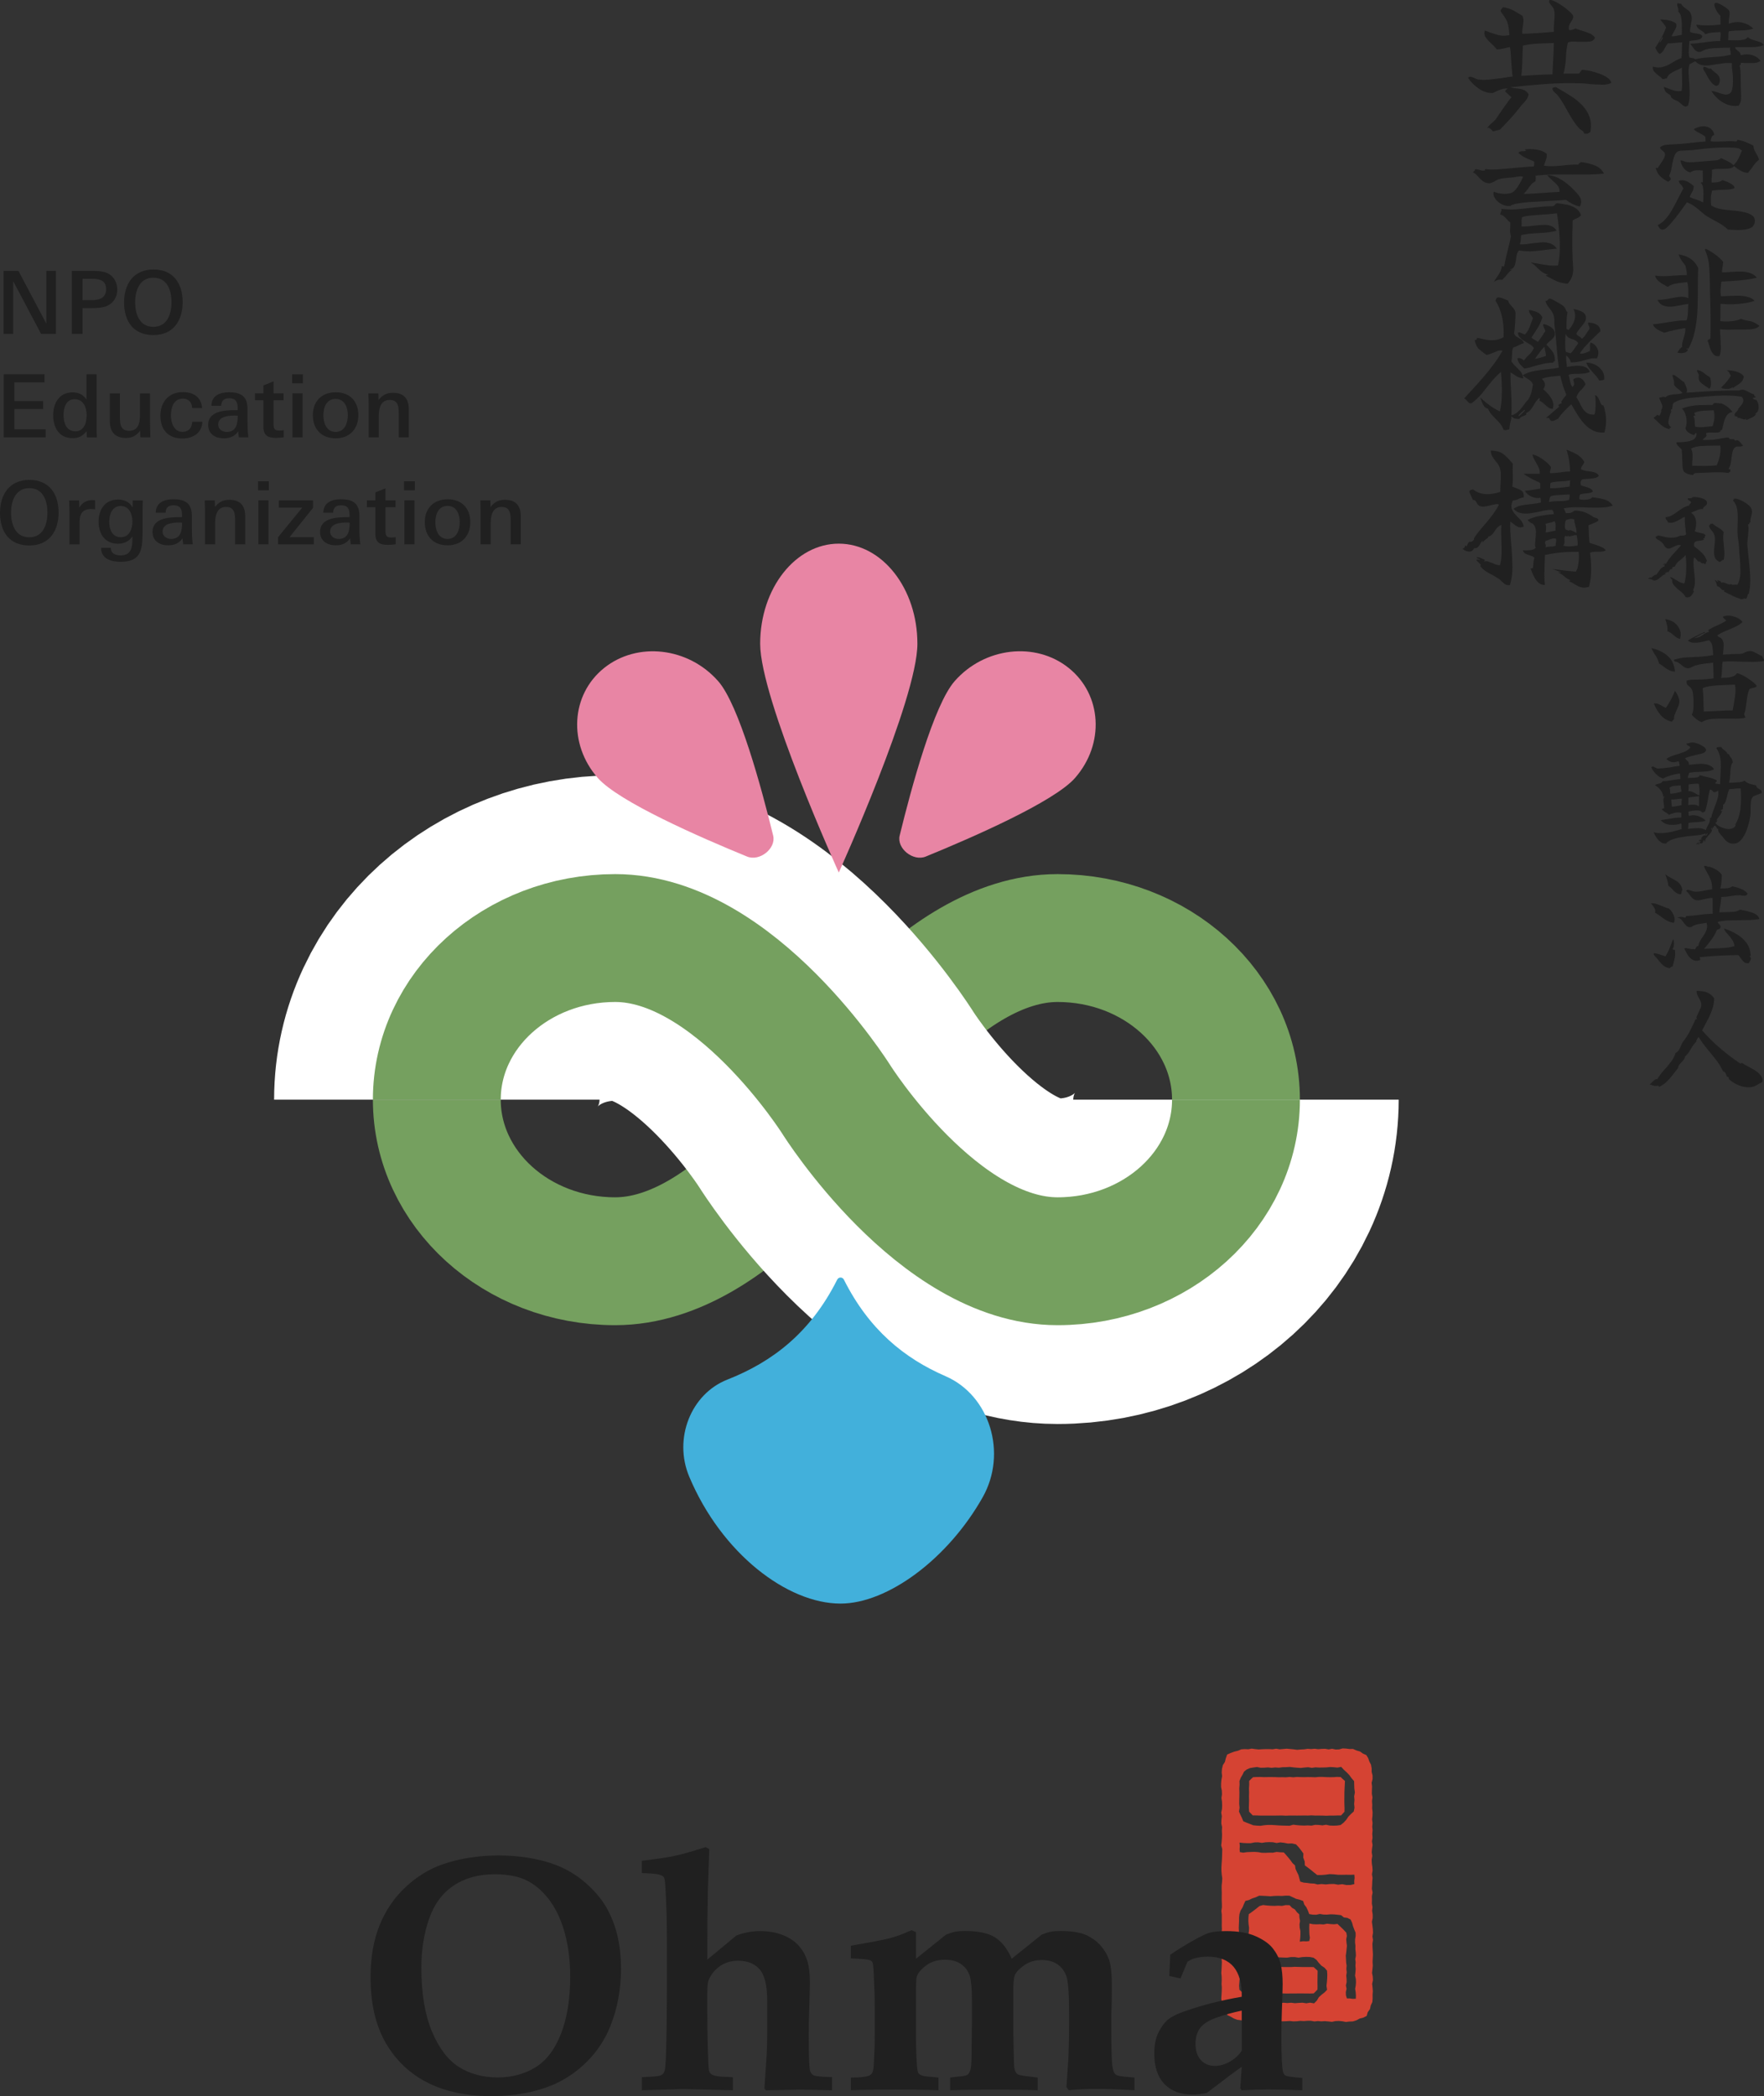 <?xml version="1.0" encoding="UTF-8"?><svg id="_レイヤー_2" xmlns="http://www.w3.org/2000/svg" viewBox="0 0 758.88 901.59"><rect x="0" y="0" width="758.88" height="901.59" fill="#333333" stroke="none"/><defs><style>.cls-1{stroke:#fff;stroke-width:140px;}.cls-1,.cls-2{fill:none;stroke-miterlimit:10;}.cls-2{stroke:#75a05f;stroke-width:55px;}.cls-3{fill:#42b0db;}.cls-3,.cls-4,.cls-5,.cls-6{stroke-width:0px;}.cls-4{fill:#e885a4;}.cls-5{fill:#d54333;}.cls-6{fill:#202020;}</style></defs><g id="object01"><polygon class="cls-5" points="538.93 780.86 540.48 780.87 542.06 780.93 543.65 780.94 545.24 780.93 546.82 780.93 548.4 780.94 549.99 780.91 551.57 780.9 553.15 780.98 554.74 780.92 556.33 780.92 557.91 780.93 559.5 780.92 561.08 780.89 562.67 780.92 564.26 780.84 565.84 780.93 567.43 780.92 569.01 780.94 570.6 781 572.18 780.93 573.76 780.94 575.35 780.88 576.93 780.88 578.41 779.27 578.43 777.62 578.36 775.97 578.34 774.32 578.36 772.67 578.37 771.02 578.44 769.37 578.52 767.73 578.61 766.05 577.65 765.22 576.76 764.36 575.19 764.3 573.63 764.41 572.06 764.42 570.49 764.39 568.92 764.31 567.35 764.31 565.78 764.46 564.21 764.39 562.64 764.37 561.07 764.41 559.5 764.38 557.92 764.32 556.36 764.47 554.78 764.32 553.21 764.47 551.63 764.43 550.07 764.45 548.5 764.38 546.92 764.37 545.35 764.37 543.79 764.4 542.22 764.33 540.65 764.34 539.08 764.42 538.21 765.21 537.4 766.03 537.41 767.66 537.31 769.32 537.36 770.98 537.31 772.64 537.35 774.29 537.31 775.95 537.26 777.61 537.38 779.25 538.93 780.86"/><polygon class="cls-5" points="565.14 846.1 563.53 846.07 561.9 846.09 560.27 846.07 558.64 846.03 557.01 845.98 555.38 846.09 553.75 846.08 552.12 846.07 550.49 846.05 548.86 846.01 547.23 845.98 545.59 845.97 543.97 846.01 542.35 846.08 540.72 846.07 539.09 846.04 538.25 846.87 537.41 847.71 537.39 849.33 537.37 850.95 537.37 852.57 537.37 854.19 537.3 855.83 538.24 856.63 539.13 857.44 540.75 857.44 542.37 857.45 544 857.43 545.62 857.47 547.25 857.41 548.88 857.46 550.51 857.44 552.14 857.44 553.77 857.48 555.4 857.45 557.03 857.46 558.66 857.43 560.28 857.44 561.91 857.45 563.54 857.47 565.17 857.42 566.79 855.77 566.81 854.16 566.78 852.55 566.8 850.94 566.82 849.33 566.85 847.68 565.14 846.1"/><path class="cls-5" d="M582.1,752.26l-1.49.05-1.5-.2-1.51-.07-1.5.43-1.5.05-1.51-.32-1.5.27-1.51-.26-1.5.04-1.5.13-1.51-.2-1.51.14-1.5-.11-1.5.22-1.51.07-1.51.14-1.5-.2-1.5-.14-1.51-.14-1.51.14-1.5.13-1.51-.27-1.51.25-1.51-.07h-1.5s-1.5.05-1.5.05l-1.51.1-1.5-.15-1.49-.21-1.5.28-1.5-.07-1.45.09-1.46.61-1.6.4-1.53.56-1.53.68-.57,1.57-.39,1.59-.89,1.41-.38,1.6-.12,1.56.18,1.57-.3,1.56-.14,1.57v1.57s.32,1.56.32,1.56l.06,1.57-.23,1.57.24,1.56.06,1.57-.06,1.57-.34,1.57.27,1.56-.18,1.57-.05,1.57.34,1.57-.1,1.56.08,1.57-.05,1.57-.13,1.57-.19,1.57.46,1.56-.04,1.57-.04,1.57-.07,1.56-.12,1.57-.09,1.57v1.57s.13,1.56.13,1.56l.23,1.57-.08,1.57-.18,1.57v1.56s.05,1.57.05,1.57l-.02,1.57v1.57s.06,1.56.06,1.56l.02,1.57-.24,1.57.19,1.57v1.56s0,1.57,0,1.57l-.02,1.57.06,1.57-.15,1.56.16,1.57-.24,1.57.03,1.57v1.56s-.12,1.57-.12,1.57l.2,1.57-.02,1.57.13,1.57-.06,1.57-.08,1.57-.11,1.57.16,1.56.03,1.57-.08,1.57.12,1.57-.04,1.56-.09,1.57-.11,1.57.23,1.57.58,1.43.42,1.5.88,1.32.58,1.37,1.35.62,1.35.79,1.44.56,1.55.19,1.47.27,1.51.1,1.52-.09,1.51.11,1.51.17,1.51-.43,1.51.42,1.51-.43,1.51.13,1.51-.05,1.51.21,1.51.07,1.51-.05,1.51-.1,1.52.17,1.51-.05,1.51-.17,1.51.09,1.52-.12h1.51s1.5.27,1.5.27l1.51-.15,1.51.12,1.51-.09,1.51.13,1.51.17,1.51-.32,1.51-.06,1.5.14,1.5.3,1.51-.19,1.49-.05,1.51-.47,1.41-.76,1.57-.4,1.46-.74.43-1.59.96-1.33.36-1.6.67-1.44.12-1.55-.02-1.57.11-1.57-.12-1.57-.18-1.57.35-1.58-.09-1.57-.31-1.57.19-1.57.14-1.57-.09-1.57.07-1.57.08-1.57-.08-1.57-.09-1.57-.05-1.57.25-1.57-.25-1.57.26-1.58-.08-1.57-.19-1.57-.21-1.57.33-1.58v-1.57s-.25-1.57-.25-1.57l.18-1.57-.27-1.57.04-1.58-.03-1.57.3-1.57-.31-1.57.1-1.58.06-1.57.13-1.57-.26-1.57.27-1.58-.1-1.57-.23-1.57-.06-1.58.27-1.58-.25-1.57.14-1.57.22-1.57-.26-1.58.25-1.57-.12-1.57.14-1.58-.15-1.57.14-1.57-.2-1.58.17-1.57.04-1.58-.19-1.57.05-1.58-.11-1.57.21-1.58-.28-1.57.04-1.57.06-1.57-.19-1.58.4-1.56v-1.57s-.39-1.58-.39-1.58v-1.53s-.28-1.52-.28-1.52l-.71-1.4-.52-1.48-.79-1.28-1.38-.59-1.32-.94-1.53-.45-1.45-.63ZM533.24,766.02l.55-1.39.77-1.3.61-1.28,1.16-.93,1.39-.61,1.51-.26,1.54-.21,1.56.32,1.57-.03,1.57-.12,1.57.18,1.57-.17,1.58.12,1.57-.21,1.57-.03,1.58-.1,1.57.2,1.58.14,1.57.1,1.57-.18,1.58-.13,1.58.27,1.57-.22,1.57.09,1.58-.02,1.57-.05,1.56-.16,1.57.09,1.58.16,1.64-.31,1.16,1.26,1.22,1.11,1.14,1.19.97,1.36,1.06,1.2.04,1.59.06,1.64.23,1.64-.31,1.65.13,1.64-.14,1.64.16,1.65-.32,1.6-1.19,1.08-1.15,1.17-.93,1.39-1.12,1.21-1.29.99-1.53.23-1.57.06-1.57-.07-1.57-.34-1.56.27-1.57-.18-1.57-.05-1.57.34-1.57-.1-1.57.08-1.57-.06-1.57-.13-1.57-.19-1.57.46-1.57-.04-1.57-.04-1.56-.07-1.57-.12-1.57-.09h-1.57s-1.56.14-1.56.14l-1.56.24-1.57-.07-1.56-.17-1.41-.57-1.43-.54-1.4-.59-.58-1.4-.66-1.38-.63-1.41.26-1.65-.17-1.65.02-1.65.05-1.65.02-1.65-.06-1.65.13-1.65-.05-1.66ZM582.65,806.32l.1,1.43-.16,1.42.05,1.24-1.64.37-1.78.02-1.78-.35-1.78.21-1.77-.31-1.78.03-1.77.17-1.78-.17-1.77.18-1.45-.38-1.51-.06-1.48-.21-1.5-.14-1.47-.44-.4-1.42-.38-1.4-.65-1.31-.6-1.33-.23-1.49-1.11-1.04-.86-1.22-.95-1.16-.97-1.14-.94-1.04-1.5-.06-1.6-.15-1.59.33-1.6-.02-1.6.08-1.6-.03-1.6-.28-1.6-.1-1.59.05-1.59.06-1.59.23-1.45-.26-.1-1.21.1-1.38-.15-1.5,1.69.19,1.59.07h1.59s1.59-.33,1.59-.33l1.58-.04,1.59.24,1.59-.25,1.59-.07,1.58.05,1.58.33,1.58-.27,1.58.17,1.69.33,1.76-.05,1.72.39,1.17,1.25,1.04,1.32.98,1.37-.05,1.75.61,1.7.08,1.67,1.29.95,1.34,1.03,1.31,1.08,1.37,1.08h1.82s1.77-.14,1.77-.14l1.77-.25,1.77.09,1.77.19,1.77.02,1.77-.03,1.77.03,1.79-.06ZM570.97,855.79l-1.11,1.18-1.29,1-1.2,1.09-.85,1.44-1.2,1.21-1.71-.3-1.63.27-1.64-.26-1.63.09-1.63.13-1.63-.21-1.63.14-1.63-.14-1.63.22-1.63.07-1.63.14-1.64-.15-1.62-.13-1.63-.14-1.63.15-1.68.09-1-1.37-1.34-.98-1.12-1.21-1.2-1.13-1.24-1.14-.14-1.66.11-1.63.19-1.63-.3-1.63.06-1.68,1.1-1.27,1.16-1.15,1.34-.99,1.22-1.11,1.11-1.16h1.59s1.64-.18,1.64-.18l1.63.36,1.64-.19,1.63.04,1.63-.26,1.64.22,1.64.07,1.63.04,1.64-.26h1.64s1.63.27,1.63.27l1.63-.26,1.63-.08,1.64.05,1.57.31,1.25.92,1,1.28,1.1,1.19,1.37.92,1.08,1.26.11,1.65-.04,1.62-.12,1.62-.19,1.63.26,1.63ZM583.29,859.71l-1.35.06-1.33-.2h-1.17s-.4-1.27-.4-1.27l-.06-1.43.31-1.44-.28-1.43.31-1.41-.03-1.42-.13-1.42.21-1.42-.17-1.42.12-1.42-.21-1.42-.06-1.43-.09-1.42.2-1.42.14-1.42.15-1.42-.18-1.42-.12-1.42.28-1.42-.24-1.39-1.21-1.31-1.3-1.25-1.3-1.22-1.46.17-1.51-.09-1.52-.16-1.51.32-1.51-.11-1.51.06-1.51-.06-1.54-.29-.08,1.56.03,1.53.05,1.53.21,1.53-.27,1.39-1.21.14-1.38-.06-1.49.19.19-1.58.08-1.48v-1.48s-.31-1.48-.31-1.48l-.07-1.45.22-1.46-.27-1.46-.07-1.37-1-.91-.87-1.19-1.27-.74-1.01-1.09-1.65-.05-1.63.34-1.63-.09-1.63.09-1.62-.05-1.62-.12-1.63-.2-1.55.45-1.07.85-1.15.9-1.17.88-1.22.86-.14,1.48-.03,1.45.1,1.46.21,1.46-.08,1.44-.18,1.44v1.44s0,1.44,0,1.44l-1.32-.04-1.32-.02-1.35.05-.08-1.46.19-1.45-.24-1.44-.06-1.45.06-1.45.07-1.45v-1.46s.16-1.45.16-1.45l.47-1.5.84-1.34.6-1.45.65-1.41,1.53-.38,1.43-.7,1.51-.49,1.46-.67,1.63.06,1.62.08,1.63.11,1.63-.14,1.62-.05,1.63.06,1.63-.14,1.63.03,1.44.66,1.43.68,1.55.37,1.48.56.47,1.48.93,1.28.67,1.41.53,1.44,1.5.27,1.53.04,1.55-.35,1.54.26,1.53.04,1.53-.15,1.54.05,1.5.15,1.49.18,1.2.97,1.54.2,1.36.71.65,1.39.39,1.46.53,1.4.58,1.38.03,1.41-.24,1.41-.02,1.42.17,1.43-.04,1.42.17,1.42.06,1.43-.27,1.43.17,1.42-.1,1.42.11,1.43-.11,1.43-.16,1.42.33,1.42.07,1.43-.11,1.43-.25,1.41.23,1.41.1,1.42-.05,1.44Z"/><path class="cls-2" d="M187.92,472.99c0,38.39,34.36,69.51,76.74,69.51,51.48,0,95.16-69.51,95.16-69.51,0,0,43.69-69.51,95.16-69.51,42.39,0,76.74,31.12,76.74,69.51"/><path class="cls-1" d="M187.92,472.99c0-38.39,34.36-69.51,76.74-69.51,51.48,0,95.16,69.51,95.16,69.51,0,0,43.69,69.51,95.16,69.51,42.39,0,76.74-31.12,76.74-69.51"/><path class="cls-2" d="M187.92,472.99c0-38.39,34.36-69.51,76.74-69.51,51.48,0,95.16,69.51,95.16,69.51,0,0,43.69,69.51,95.16,69.51,42.39,0,76.74-31.12,76.74-69.51"/><path class="cls-3" d="M360.15,550.45c-11.47,22.82-27.89,35.34-47.25,42.96-15.64,6.16-23.29,25.32-16.39,41.75,13.86,33,42.16,54.59,65.09,54.59,20.21,0,46.19-19.19,61.17-45.77,10.68-18.96,3.05-43.77-15.96-52.02-17.84-7.74-32.98-20.08-43.75-41.52-.63-1.25-2.28-1.25-2.91,0Z"/><path class="cls-4" d="M394.67,276.91c0,23.79-33.82,98.39-33.82,98.39,0,0-33.82-74.6-33.82-98.39s15.14-43.07,33.82-43.07,33.82,19.29,33.82,43.07Z"/><path class="cls-4" d="M462.5,334.61c-8.96,10.22-43.98,25.54-64.23,33.82-5.44,2.23-12.57-3.5-11.23-9.02,5.01-20.52,14.68-56.19,23.65-66.42,12.81-14.62,34.8-17.15,49.1-5.66,14.31,11.49,15.52,32.65,2.71,47.27Z"/><path class="cls-4" d="M308.97,292.99c8.96,10.22,18.64,45.9,23.65,66.42,1.35,5.51-5.79,11.24-11.23,9.02-20.24-8.28-55.27-23.6-64.23-33.82-12.81-14.62-11.6-35.78,2.71-47.27,14.31-11.49,36.29-8.96,49.1,5.66Z"/><path class="cls-6" d="M159.41,850.62c0-8.66,1.31-16.21,3.94-22.64,2.63-6.43,6.38-11.9,11.25-16.4,4.87-4.5,10.17-7.74,15.9-9.72,7.33-2.51,15.33-3.76,23.99-3.76s16.42,1.21,23.42,3.62c5.2,1.85,9.81,4.51,13.81,7.99,4,3.48,7.04,7.04,9.12,10.68,2.08,3.64,3.66,7.64,4.72,12,1.06,4.35,1.6,9.16,1.6,14.41,0,8.9-1.54,17.15-4.61,24.77-2.27,5.68-5.6,10.72-9.97,15.12-4.38,4.4-9.36,7.78-14.94,10.15-7.67,3.17-16.42,4.76-26.26,4.76-10.65,0-19.79-1.93-27.43-5.79-7.64-3.86-13.64-9.55-17.99-17.07-4.35-7.52-6.53-16.89-6.53-28.11ZM181.28,846.43c0,11.03,1.51,20.15,4.54,27.36,3.03,7.22,6.91,12.32,11.64,15.3,4.73,2.98,10.32,4.47,16.75,4.47,5.96,0,11.3-1.42,16.01-4.26,4.71-2.84,8.4-7.64,11.07-14.41,2.67-6.77,4.01-14.98,4.01-24.63,0-6.62-.72-12.68-2.16-18.17-1.44-5.49-3.51-10.16-6.21-14.02-2.7-3.86-5.88-6.8-9.55-8.84-3.67-2.03-8.53-3.05-14.59-3.05-6.91,0-12.79,1.62-17.64,4.86-4.85,3.24-8.38,8.03-10.58,14.37-2.2,6.34-3.3,13.34-3.3,21.01Z"/><path class="cls-6" d="M357.95,893.49v5.61c-7.1-.19-11.74-.28-13.91-.28-1.47,0-6.29.1-14.48.28l-.71-.71.99-14.84c.14-2.6.21-5.7.21-9.3v-13.77c0-6.43-1.08-10.9-3.23-13.38-2.15-2.48-5.24-3.73-9.26-3.73-2.93,0-5.49.73-7.67,2.2-2.18,1.47-3.83,3.45-4.97,5.96-.43.9-.64,2.84-.64,5.82v8.94c0,3.69.07,8.39.21,14.09.14,5.7.31,9.07.5,10.11.14.57.33.99.57,1.28.24.28.57.52.99.71.71.33,1.8.57,3.27.71l5.47.28v5.61c-12.92-.33-20.11-.5-21.58-.5l-17.6.5v-5.61c4.21-.19,6.68-.38,7.42-.57.73-.19,1.28-.46,1.63-.82s.63-.86.82-1.53c.33-1.47.57-5.96.71-13.49.14-7.52.21-14.22.21-20.09v-23c0-7.62-.19-14.53-.57-20.73-.14-3.17-.35-5.04-.64-5.61-.19-.33-.45-.59-.78-.78-.52-.33-1.4-.59-2.63-.78-.81-.14-2.86-.28-6.18-.43v-5.25c6.67-.8,11.51-1.54,14.52-2.2,3-.66,7.32-1.89,12.95-3.69l1.56.85-.57,16.89c-.19,8.57-.28,16.52-.28,23.85v6.81l12.49-10.36c3.31-1.28,6.74-1.92,10.29-1.92,3.74,0,7.06.6,9.97,1.81s5.19,2.8,6.85,4.79c1.66,1.99,2.83,4.15,3.51,6.49.69,2.34,1.03,5.41,1.03,9.19,0,1.28-.1,4.97-.28,11.07-.14,4.5-.21,8.19-.21,11.07,0,8.76.17,13.89.5,15.4.24,1.04.76,1.77,1.56,2.2.8.43,3.45.69,7.95.78Z"/><path class="cls-6" d="M366.04,899.1v-5.47c3.69,0,6.25-.26,7.67-.78.66-.24,1.16-.64,1.49-1.21.47-.9.73-2.6.78-5.11l.28-6.32c.05-1.32.07-3.48.07-6.46v-9.3c0-4.21-.14-9.32-.43-15.33-.14-3.03-.34-4.74-.6-5.15-.26-.4-.67-.7-1.24-.89-.9-.33-3.57-.57-8.02-.71v-5.47c8.61-1.47,14.27-2.56,16.96-3.27s5.75-1.85,9.16-3.41l1.92.85v11.43l12.92-10.36c1.51-.61,2.8-1.03,3.87-1.24s2.49-.32,4.29-.32c5.68,0,9.97.91,12.88,2.73,2.91,1.82,5.31,4.89,7.2,9.19l12.92-10.36c1.51-.61,2.8-1.03,3.87-1.24s2.49-.32,4.29-.32c4.68,0,8.32.58,10.9,1.74,2.58,1.16,4.72,2.73,6.42,4.72,1.7,1.99,2.91,4.12,3.62,6.39.71,2.27,1.06,5.77,1.06,10.51,0,5.21-.05,8.66-.14,10.36-.05.57-.07,1.25-.07,2.06v7.38c0,7.57.13,12.41.39,14.52.26,2.11.71,3.43,1.35,3.97.64.54,2.05.89,4.22,1.03.76.05,2.08.17,3.97.35v5.47c-6.48-.38-11.83-.57-16.04-.57-4.78,0-8.85.19-12.21.57l-.99-1.35.85-12.85c.19-5.2.28-9.68.28-13.42v-5.39c0-8.42-.38-13.73-1.14-15.94-.76-2.2-2.02-3.93-3.8-5.18-1.77-1.25-4.01-1.88-6.71-1.88-3.03,0-5.61.77-7.74,2.31-2.13,1.54-3.44,2.93-3.94,4.19-.5,1.25-.72,3.77-.67,7.56v17.18l.14,7.1.14,5.75c.05,1.75.21,2.96.5,3.62.28.66.69,1.16,1.21,1.49.43.24,1.32.45,2.7.64,2.7.33,4.64.57,5.82.71v5.47c-4.21-.19-10.27-.28-18.17-.28-8.8,0-15.31.1-19.52.28v-5.47c.9-.14,2.06-.28,3.48-.43,2.08-.14,3.39-.39,3.94-.75.54-.35.98-1.06,1.31-2.13.33-1.06.5-3.54.5-7.42l.14-12.56v-10.08c0-4.83-.3-8.24-.89-10.26-.59-2.01-1.8-3.69-3.62-5.04-1.82-1.35-4.18-2.02-7.06-2.02-3.17,0-5.85.81-8.02,2.41-2.18,1.61-3.55,3.22-4.12,4.83-.28.9-.4,4.61-.35,11.14v12.42c0,6.39.14,11.29.43,14.69.09,1.8.33,2.93.71,3.41.38.47,1.02.83,1.92,1.06.66.19,2.86.43,6.6.71v5.47c-5.11-.19-11.26-.28-18.46-.28-8.09,0-14.5.1-19.24.28Z"/><path class="cls-6" d="M560.25,893.78v5.32c-5.44-.24-10.27-.35-14.48-.35-3.97,0-7.83.12-11.57.35l-.64-.78.64-9.3c-1.7,1.09-6.72,4.83-15.05,11.22-2.13.47-4.16.71-6.1.71-5.16,0-9.19-1.52-12.1-4.54-2.91-3.03-4.37-7.38-4.37-13.06,0-3.83.65-6.98,1.95-9.44,1.3-2.46,2.7-4.27,4.19-5.43,1.49-1.16,3.8-2.28,6.92-3.37,7.48-2.65,15.66-4.73,24.56-6.25.09-5.63-1.06-9.91-3.48-12.85-2.46-2.93-6.2-4.4-11.22-4.4-2.03,0-3.97.26-5.82.78-.81.24-1.75.71-2.84,1.42l-2.98,7.17-4.83-1.06.43-9.16c3.5-2.37,6.84-4.42,10.01-6.18,3.17-1.75,5.39-2.81,6.67-3.19,1.75-.52,4.21-.78,7.38-.78,5.16,0,9.41.75,12.74,2.24s5.8,3.25,7.38,5.29c1.58,2.04,2.67,4.21,3.27,6.53.59,2.32.89,5.25.89,8.8,0,1.52-.12,5.47-.35,11.85-.14,4.26-.21,7.74-.21,10.43,0,8.42.24,13.53.71,15.33.19.85.57,1.42,1.14,1.7.76.38,3.15.71,7.17.99ZM534.2,864.82c-4.02.85-7.7,1.88-11.04,3.09s-5.64,2.7-6.92,4.47-1.92,4.01-1.92,6.71c0,3.03.77,5.37,2.31,7.03,1.54,1.66,3.56,2.48,6.07,2.48,2.13,0,4.27-.61,6.42-1.85,2.15-1.23,3.84-2.79,5.07-4.68v-17.25Z"/><path class="cls-6" d="M758.78,19.38c-1.11.48-2.36.76-3.77.83-1.4.07-2.85.09-4.34.05h-2.1c-.71,0-1.41.02-2.1.05.03.38.23.73.6,1.04.36.31.74.65,1.14,1.01.4.36.61.82.65,1.38,1.8-.48,3.46-.49,4.99-.03,1.52.47,2.7,1.31,3.53,2.52-.9.59-2.06.89-3.48.91-1.42.02-2.82,0-4.21-.08-.1,0-.21,0-.31-.03-.1-.02-.21-.03-.31-.03-.17.14-.24.33-.21.57.03.24-.14.42-.52.52.28.94.43,2.01.47,3.22.04,1.21.05,2.46.05,3.74,0,.48,0,.96.03,1.43s.03.93.03,1.38c0,.24,0,.49.03.73.02.24.03.49.03.73.07,1.18.08,2.3.03,3.35-.05,1.06-.43,2-1.12,2.83-1.73.21-3.34.03-4.83-.55-1.49-.57-2.81-1.38-3.95-2.42s-2.1-2.15-2.86-3.33c.52-.03,1.05.03,1.59.18.54.16,1.08.34,1.64.55.76.28,1.53.5,2.31.67.78.17,1.53.05,2.26-.36.55-.31.94-.94,1.14-1.9.21-.95.32-1.99.34-3.12.02-1.13-.01-2.12-.08-2.99-.03-.28-.07-.56-.1-.86s-.07-.58-.1-.86c-.07-.59-.13-1.17-.18-1.74-.05-.57-.04-1.1.03-1.58-1.18-.14-2.34-.14-3.48,0s-2.27.29-3.38.47c-.76.14-1.51.26-2.23.36-.73.1-1.42.16-2.08.16-.87,0-1.69-.13-2.47-.39-.78-.26-1.48-.74-2.11-1.43-.45.17-.87.38-1.27.62s-.82.47-1.27.67c-.28,1.01-.4,2.15-.36,3.43.03,1.28.1,2.63.21,4.05.03.24.06.48.08.73s.03.49.03.73c.1,1.49.14,3,.1,4.52s-.26,2.96-.67,4.31c-.66.41-1.21.49-1.66.23s-.9-.6-1.35-1.01c-.14-.14-.29-.28-.47-.41-.17-.14-.35-.28-.52-.42-.49-.35-1.02-.62-1.61-.83-.59-.21-1.14-.59-1.66-1.14-.07-.07-.1-.19-.1-.36s-.04-.29-.1-.36c-.35-.35-.75-.65-1.22-.91s-.79-.51-.96-.75c-.21-.31-.49-1-.83-2.08.35.07.69.17,1.04.31s.71.28,1.09.41c.8.35,1.64.65,2.54.91s1.92.29,3.07.08c.14-.97.21-1.95.21-2.94s-.02-2.02-.05-3.09c-.04-.62-.05-1.25-.05-1.9v-2.05c-.76.42-1.61.82-2.55,1.22-.94.4-1.77.86-2.49,1.38-.73.52-1.21,1.18-1.46,1.98-.28.03-.56.1-.86.18s-.62.15-.96.18c-.24-.31-.52-.6-.83-.86-.31-.26-.64-.51-.99-.75-.66-.52-1.25-1.07-1.77-1.64-.52-.57-.71-1.29-.57-2.16.76.24,1.5.37,2.21.39.71.02,1.39-.06,2.05-.23,1-.28,1.96-.67,2.86-1.17.9-.5,1.78-1.01,2.65-1.53.87-.52,1.7-.9,2.49-1.14.1-.66.16-1.29.18-1.9.02-.61.03-1.2.03-1.79,0-.52,0-1.03.03-1.53.02-.5.06-1,.13-1.48-.45,0-.94.02-1.46.05-.52.04-1.04.09-1.56.16-.59.04-1.15.08-1.69.13-.54.05-1.03.06-1.48.03-.42.49-.78,1.03-1.09,1.64-.31.61-.65,1.18-1.01,1.72-.36.54-.86.94-1.48,1.22-.35-.24-.68-.61-.99-1.09-.31-.49-.59-1.02-.83-1.61.9-1.35,1.75-2.74,2.55-4.16.8-1.42,1.49-2.94,2.08-4.57-.28-.52-.65-1.08-1.12-1.69-.47-.61-.95-1.19-1.43-1.74,1,0,2.1.1,3.3.31s2.33.64,3.4,1.3c.35.62.39,1.25.13,1.87-.26.62-.58,1.27-.96,1.92-.17.28-.35.57-.52.88-.17.31-.31.62-.41.94.38.07.82.06,1.32-.03.5-.09.99-.18,1.48-.29.28-.03.55-.08.81-.13s.51-.09.75-.13v-.67c0-.24.02-.49.05-.73,0-.97,0-2.03-.03-3.2-.02-1.16-.13-2.23-.34-3.22-.21-.99-.61-1.71-1.2-2.16.1-.35.12-.66.05-.94-.07-.28-.14-.55-.21-.83-.1-.28-.19-.56-.26-.86-.07-.29-.05-.61.05-.96.17-.03.31-.03.41,0,.1.04.21.07.31.1.14.04.27.06.39.08s.29,0,.49-.03c.35.69.82,1.25,1.43,1.66.61.42,1.2.85,1.77,1.3.57.45.96,1.09,1.17,1.92.21.73.27,1.45.18,2.18-.09.73-.2,1.46-.34,2.18-.1.49-.19.96-.26,1.43-.07.47-.1.94-.1,1.43.48.31,1.09.51,1.82.6.73.09,1.42.2,2.08.34.66.14,1.13.49,1.4,1.04-.21.62-.63,1.05-1.27,1.27-.64.23-1.35.36-2.13.42-.78.05-1.52.16-2.21.34,0,.42-.02.81-.05,1.2-.04.38-.07.75-.1,1.09-.07.97-.1,1.85-.1,2.65s.1,1.51.31,2.13c.48.07.94.15,1.35.23.42.09.8.25,1.14.49,1.7-.38,3.38-.62,5.04-.73,1.66-.1,3.34-.23,5.04-.36,1.7-.14,3.41-.42,5.14-.83.07-.14.09-.33.05-.57-.04-.24-.07-.48-.1-.73-.07-.28-.13-.57-.18-.88-.05-.31-.04-.61.03-.88-.42.03-.85.05-1.3.05h-1.4c-1.28.03-2.61.09-3.97.16-1.37.07-2.64.26-3.82.57-.21.07-.41.15-.6.23s-.39.18-.6.29c-.28.17-.54.31-.78.41-.24.1-.49.16-.73.16-.94-.03-1.71-.46-2.31-1.27-.61-.81-1.17-1.58-1.69-2.31,1.11,0,2.17-.06,3.17-.18s2.01-.25,3.01-.39c1.11-.14,2.22-.28,3.33-.42,1.11-.14,2.29-.19,3.53-.16-.1-.31-.14-.61-.1-.91.03-.29.07-.6.1-.91.03-.31.06-.64.08-.99.02-.35-.03-.69-.13-1.04-1.25.07-2.35.14-3.3.21s-2.02.31-3.2.73c-.31-.55-.75-.99-1.32-1.32-.57-.33-1.1-.69-1.58-1.09-.49-.4-.8-.96-.94-1.69,1.63.21,3.27.31,4.91.31s3.46-.12,5.43-.36c.03-.24.05-.52.05-.83v-1.04c-.03-.31-.05-.63-.05-.96v-1.01c-.35-.24-.79-.77-1.32-1.58-.54-.81-.91-1.58-1.12-2.31-.24-.8-.17-1.3.21-1.51.35-.21.95-.1,1.82.31.73.35,1.48.78,2.26,1.3.78.52,1.31.94,1.59,1.25.38.42.56.89.55,1.43-.02.54-.08,1.12-.18,1.74-.07.45-.13.91-.18,1.38-.05.47-.04.95.03,1.43,2.08-.73,4.04-.87,5.87-.42,1.84.45,3.38,1.3,4.62,2.55-1.49.52-3.13.78-4.94.78s-3.66.12-5.56.36c-.1.35-.16.68-.18.99-.02.31-.03.62-.03.94v.86c0,.29-.04.63-.1,1.01.14,0,.29,0,.44.03s.32.03.49.03c.9.04,1.86.05,2.88.05s1.96-.1,2.81-.29,1.46-.56,1.84-1.12c.59.55,1.33.96,2.23,1.22s1.78.53,2.65.81c.87.28,1.54.74,2.03,1.4ZM715.13,15.95c-.45.76-.76,1.33-.94,1.72-.17.38-.21.61-.1.67.03-.1.17-.29.42-.57.24-.35.47-.71.68-1.09.21-.38.19-.62-.05-.73ZM739.87,34.66c0,.45-.08.86-.23,1.22-.16.36-.32.63-.49.81-.38,0-.62.12-.73.36-1-.38-1.88-1.1-2.62-2.16-.75-1.06-1.32-2.02-1.74-2.88-.1-.21-.21-.4-.31-.57-.1-.17-.21-.35-.31-.52-.28-.38-.48-.74-.62-1.07-.14-.33-.1-.7.1-1.12.31,0,.58.04.81.13.22.09.44.18.65.29.24.14.48.25.73.34.24.09.55.08.94-.03.42.59.92,1.09,1.51,1.51.59.41,1.13.88,1.61,1.4.48.52.73,1.28.73,2.29Z"/><path class="cls-6" d="M756.76,68.66c-.94.76-1.76,1.65-2.47,2.68-.71,1.02-1.46,2.02-2.26,2.99-1,.03-2.05-.25-3.14-.86s-2.03-1.29-2.83-2.05c-.52.62-1.28.98-2.29,1.07-1.01.09-2.05.13-3.12.13-.8,0-1.57.02-2.31.05-.74.04-1.38.17-1.9.42.07.48.1.94.08,1.35-.02.41-.04.85-.08,1.3-.07.41-.11.85-.13,1.3-.02.45,0,.94.03,1.46,1,.03,1.91-.02,2.7-.16s1.44-.43,1.92-.88c.59.17,1.28.43,2.08.75.8.33,1.51.72,2.16,1.17.64.45.98.97,1.01,1.56-1.18.45-2.62.67-4.34.67s-3.49.12-5.33.36c-.31,1.25-.49,2.32-.52,3.22-.03.9,0,1.94.1,3.12.9.62,1.94,1.08,3.12,1.38,1.18.3,2.43.5,3.77.62,1.33.12,2.64.25,3.92.39,1.46.14,2.84.38,4.16.73,1.32.35,2.42.94,3.33,1.77.48.8.64,1.62.47,2.47-.17.85-.54,1.51-1.09,2-.87.52-1.84.87-2.91,1.04-1.07.17-2.17.25-3.27.23s-2.16-.06-3.17-.13c-.17,0-.35,0-.52-.03s-.35-.03-.52-.03c-1.39-1.28-2.94-2.37-4.68-3.27-1.73-.9-3.41-1.85-5.04-2.86-1.21-1.04-2.44-2.07-3.69-3.09-1.25-1.02-2.67-1.86-4.26-2.52-1,1.39-2.1,2.88-3.27,4.49-1.18,1.61-2.37,3.11-3.59,4.49-.56.66-1.16,1.29-1.82,1.9-.66.61-1.3.89-1.92.86-.76,0-1.42-.64-1.97-1.92,1.32-.66,2.49-1.58,3.51-2.78,1.02-1.2,1.95-2.54,2.78-4.03.83-1.49,1.64-3.01,2.42-4.57.78-1.56,1.55-3.01,2.31-4.36-.21-.62-.58-1.2-1.12-1.74-.54-.54-.82-1.06-.86-1.58,1.18-.38,2.31-.32,3.4.18,1.09.5,2.1,1.21,3.04,2.1-.04,1.04-.26,1.88-.67,2.52-.42.64-.76,1.36-1.04,2.16.9.45,1.87.83,2.91,1.14,1.04.31,1.99.71,2.86,1.2,0-.14,0-.29.03-.47.02-.17.03-.35.03-.52.03-.76.06-1.65.08-2.68.02-1.02-.05-1.97-.21-2.86-.16-.88-.48-1.5-.96-1.84.03-.17.1-.27.18-.29.09-.02.18,0,.29.03.21.03.35,0,.42-.1l-.05-4.99c-.97-.14-1.95-.16-2.94-.08-.99.09-1.79.39-2.42.91-1.25-.31-2.23-1-2.96-2.08-.73-1.07-1.14-2.09-1.25-3.07.24-.03.49-.02.75.05.26.07.51.16.75.26.17.07.36.14.57.21.21.07.41.12.62.16.8.1,1.79.11,2.99.03s2.42-.18,3.66-.29c.55-.03,1.1-.08,1.64-.13.54-.05,1.05-.1,1.53-.13,1.04-.07,1.99-.15,2.86-.23.87-.09,1.58-.41,2.13-.96.94.45,1.87.9,2.81,1.35.94.45,1.75,1.02,2.44,1.71.9-.8,1.63-1.75,2.18-2.86.55-1.11,1.06-2.27,1.51-3.48-.24-.17-.51-.36-.81-.57-.29-.21-.58-.33-.86-.36-1.07-.21-2.41-.33-4-.36-1.59-.03-3.28,0-5.07.1-1.79.1-3.52.24-5.2.42-1.68.17-3.18.35-4.49.52-.83.1-1.79.17-2.86.21-1.07.04-2.04.09-2.91.16-.87.07-1.44.24-1.71.52-.59.55-1.02,1.26-1.3,2.1-.28.85-.5,1.76-.68,2.73-.17.97-.36,1.92-.55,2.86-.19.94-.49,1.78-.91,2.55.07.24.2.45.39.62.19.17.3.4.34.68-.04.35-.17.59-.42.73-.24.14-.45.33-.62.57-1.28-.62-2.42-1.39-3.4-2.29-.99-.9-1.67-2.15-2.05-3.74.35-.03.64.04.88.21.1-.28.27-.57.49-.88.22-.31.46-.66.7-1.04.48-.66.94-1.35,1.35-2.08.42-.73.61-1.4.57-2.03-.04-.45-.2-.81-.49-1.07s-.61-.52-.94-.78c-.33-.26-.58-.62-.75-1.07.73-.62,1.58-1,2.55-1.12.97-.12,2.06-.2,3.27-.23.31-.03.64-.05.99-.05s.69-.02,1.04-.05c2.04-.14,4.1-.34,6.16-.6,2.06-.26,3.94-.42,5.64-.49v-.36c0-.35,0-.68-.03-1.01-.02-.33-.08-.62-.18-.86-.76-.55-1.59-1.04-2.49-1.46s-1.7-.95-2.39-1.61c.9-.55,1.89-.94,2.96-1.14,1.07-.21,2.08-.16,3.01.16.69.24,1.31.64,1.84,1.2.54.55.88,1.3,1.01,2.23-.55.14-.93.47-1.12.99-.19.52-.36,1.07-.49,1.66.48.17,1.2.25,2.13.23s1.94-.04,3.01-.08c1-.07,2.01-.11,3.01-.13s1.87.04,2.6.18c.28,0,.48-.08.6-.23s.22-.34.29-.55c1.25.21,2.41.54,3.48.99,1.07.45,2.18.95,3.33,1.51.1.94.3,1.7.6,2.29.29.59.62,1.16.96,1.72.35.55.64,1.25.88,2.08Z"/><path class="cls-6" d="M730.57,115.24c-.07,1.45-.11,2.93-.13,4.42-.02,1.49-.03,3-.03,4.52,0,1.7,0,3.4-.03,5.12-.02,1.72-.08,3.4-.18,5.07-.17,2.84-.55,5.59-1.12,8.24-.57,2.65-1.48,5.12-2.73,7.41l-.05-.05c-.1-.07-.23-.13-.36-.18-.14-.05-.28.03-.42.23.14.21.31.22.52.05.14.48-.03.88-.49,1.2s-1.07.51-1.79.6c-.73.09-1.42,0-2.08-.23.17-.35.41-.75.73-1.22s.74-.88,1.3-1.22c-.1-.62-.07-1.28.1-1.97.17-.69.36-1.37.57-2.03.21-.76.39-1.49.55-2.18.15-.69.15-1.33-.03-1.92-1.91.35-3.52.66-4.83.94-1.32.28-2.69.64-4.11,1.09-1.11-.42-2.12-.91-3.04-1.48-.92-.57-1.53-1.29-1.84-2.16,1.04-.07,2.06-.18,3.07-.34s2.03-.32,3.07-.49c1.35-.21,2.71-.41,4.08-.6s2.78-.27,4.23-.23c.35-.8.55-1.86.62-3.2.07-1.33.12-2.64.16-3.92-.52.07-1.05.16-1.58.26-.54.1-1.08.21-1.64.31-.9.17-1.78.33-2.65.47-.87.14-1.71.19-2.55.16-1.04-.07-1.98-.31-2.83-.73-.85-.41-1.52-1.16-2-2.23,1.07.04,2.13-.03,3.17-.18s2.04-.34,3.01-.55c.76-.14,1.49-.27,2.18-.39.69-.12,1.37-.18,2.03-.18.52,0,1.02.04,1.51.13.48.09.94.25,1.35.49v-1.2c.03-.94.03-1.87,0-2.81-.04-.94-.17-1.91-.42-2.91-.38.03-.94.1-1.69.18-.75.09-1.55.19-2.42.31-.87.12-1.68.31-2.44.57-.76.26-1.37.6-1.82,1.01-.73-.41-1.48-.84-2.26-1.27-.78-.43-1.46-.94-2.05-1.51-.59-.57-.99-1.27-1.2-2.1,1.66.24,3.32.32,4.96.23,1.65-.09,3.16-.18,4.55-.29.87-.07,1.65-.12,2.34-.16.69-.03,1.3-.03,1.82,0,.03-.55,0-1.09-.1-1.61-.1-.52-.21-1.04-.31-1.56-.04-.14-.07-.29-.1-.44-.04-.16-.07-.3-.1-.44-.52-.66-1.09-1.45-1.72-2.36-.62-.92-1-1.76-1.14-2.52,2.18.42,3.91,1.07,5.2,1.98,1.28.9,2.34,2.2,3.17,3.9ZM756.91,140.18c-.76.83-1.91,1.31-3.43,1.43-1.52.12-3.12.16-4.78.13h-1.98c-.66,0-1.28.02-1.87.05-.73.04-1.58.04-2.55,0-.97-.03-1.75-.09-2.34-.16,0,.45.02.92.05,1.4.03.49.07.97.1,1.46.1,1.56.17,3.14.21,4.73.03,1.59-.16,2.89-.57,3.9-.66.14-1.21.11-1.66-.08-.45-.19-.85-.51-1.2-.96-.55-.69-.99-1.56-1.3-2.6-.31-1.04-.62-1.99-.94-2.86.07-.31.25-.52.55-.62.29-.1.51-.29.65-.57.07-3.26.08-6.6.03-10.03-.05-3.43-.13-6.7-.23-9.82-.04-.62-.05-1.26-.05-1.9v-1.95c-.04-2.46-.14-4.87-.31-7.22-.17-2.35-.74-4.62-1.72-6.81-.1-.21-.1-.38,0-.52s.24-.17.42-.1c2.87,1.42,5.32,3.26,7.33,5.51-.07.97-.17,1.81-.31,2.52-.14.71-.21,1.38-.21,2,.62.04,1.28.04,1.97,0,.69-.03,1.4-.09,2.13-.16.83-.03,1.65-.07,2.44-.1.8-.03,1.58-.03,2.34,0,1.21.07,2.35.29,3.4.65,1.06.36,1.97,1.01,2.73,1.95-1.39.35-2.95.63-4.7.86-1.75.23-3.54.4-5.38.52-1.84.12-3.57.22-5.2.29,0,.14,0,.29-.03.44-.02.16-.04.32-.08.49-.1.87-.18,1.75-.23,2.65-.05.9,0,1.8.13,2.7.52,0,1.07,0,1.66-.03.59-.02,1.18-.04,1.77-.08.97-.03,1.96-.07,2.96-.1,1-.03,1.98,0,2.91.1,1.04.1,2.01.31,2.91.62.9.31,1.66.8,2.29,1.46-.97.38-2.1.68-3.4.91-1.3.22-2.65.39-4.05.49-1.4.1-2.74.14-4,.1s-2.33-.1-3.2-.21c-.03.8-.04,1.93-.03,3.4.02,1.47,0,2.83-.08,4.08.97.1,2.02.15,3.14.13,1.13-.02,2.2-.12,3.22-.31,1.02-.19,1.86-.48,2.52-.86,1,.45,2.05.74,3.14.88,1.09.14,2.07.45,2.94.94.38.17.72.37,1.01.6.29.23.58.44.86.65Z"/><path class="cls-6" d="M755.46,178.08c-.38.66-1.01,1.18-1.87,1.56-.87.38-1.58.71-2.13.99-.21,0-.32,0-.34-.03-.02-.02,0-.04.03-.08.1-.17.14-.31.1-.42-.35.28-.69.38-1.01.31-.33-.07-.67-.17-1.01-.31-.28-.1-.57-.2-.88-.29s-.62-.06-.94.08c.24-.21.27-.38.08-.52s-.42-.23-.67-.29c-.26-.05-.41-.08-.44-.08-.21-.45-.23-.81-.05-1.07.17-.26.4-.53.68-.81.14-.14.28-.28.42-.41.14-.14.26-.29.36-.47-.03-.17-.1-.22-.18-.13s-.16.18-.23.29l-.05.1c.1-.17.24-.36.41-.57.17-.21.36-.43.57-.67.35-.38.69-.81,1.04-1.3s.55-1,.62-1.53c.07-.54-.14-1.12-.62-1.74-1.18-.24-2.43-.4-3.74-.47-1.32-.07-2.63-.1-3.95-.1-1.94.03-4.17.15-6.68.34-2.51.19-5,.41-7.46.65-1.35.14-2.67.37-3.95.7-1.28.33-2.41.79-3.38,1.38-.35.17-.56.58-.62,1.22-.07.64-.16,1.15-.26,1.53-.03.14-.11.2-.23.18-.12-.02-.22.03-.29.13-.04.04-.03.11.03.23.05.12.1.23.13.34l.05.15c-.07.17-.14.36-.21.55-.07.19-.14.37-.21.55-.38,1.11-.65,2.16-.81,3.14-.16.99.25,1.88,1.22,2.68-.21.04-.39.09-.55.16-.16.07-.22.26-.18.57-1.07-.24-2-.63-2.78-1.17-.78-.54-1.49-1.14-2.13-1.82-.64-.67-1.32-1.31-2.05-1.9.31-.17.6-.38.86-.62s.55-.47.86-.68c.03.07.16.12.36.16.14.04.23.08.29.13s0,.15-.13.29c.24-.1.47-.36.67-.75s.36-.79.47-1.17c.1-.38.09-.59-.05-.62.48-.76.64-1.45.47-2.05-.18-.61-.42-1.22-.73-1.84-.1-.24-.22-.48-.34-.73-.12-.24-.22-.5-.29-.78.1,0,.28-.03.52-.1.31-.1.68-.19,1.09-.26.42-.07.8-.02,1.14.16.59-.55,1.32-.9,2.18-1.04.87-.14,1.77-.23,2.7-.29.94-.05,1.77-.22,2.49-.49-.55-.66-1.19-1.24-1.9-1.74-.71-.5-1.31-1.12-1.79-1.84.07-.62.06-1.15-.03-1.58-.09-.43-.2-.84-.34-1.22-.07-.21-.13-.42-.18-.65-.05-.22-.1-.46-.13-.7.35-.17.84-.03,1.48.41.64.45,1.27.94,1.9,1.46.31.24.61.48.91.7.29.23.55.39.75.49.31.59.63,1.33.96,2.21.33.88.36,1.65.08,2.31.14,0,.29,0,.47-.03.17-.02.33-.03.47-.03,1.97-.14,4.18-.29,6.63-.44,2.44-.16,4.95-.28,7.53-.36,2.58-.09,5.07-.11,7.46-.08.83-.38,1.58-.46,2.23-.23.66.23,1.32.53,1.98.91.35.17.7.36,1.07.55.36.19.75.34,1.17.44.03.07.07.17.1.31.03.17.09.33.16.47.07.14.22.17.47.1,0,.35-.16.51-.49.49-.33-.02-.58.06-.75.23.28.45.74.69,1.4.73.41.38.73.97.94,1.77.21.8.23,1.59.08,2.39-.16.8-.62,1.4-1.38,1.82,0,.07.04.1.13.1s.16.02.23.05ZM749.9,191.64c-.35.24-.69.38-1.04.42-.35.03-.68.03-.99,0-.21,0-.41,0-.6.03-.19.02-.36.06-.49.13-.62.35-1.06.9-1.3,1.66-.24.76-.41,1.62-.52,2.57s-.23,1.89-.39,2.81c-.15.92-.48,1.71-.96,2.36.21.24.55.36,1.04.36-.24.21-.36.33-.36.36-.03.03.03.21.21.52-.24,0-.42.07-.52.21s-.23.26-.36.36c-1.84-.24-3.75-.34-5.74-.29s-3.9.13-5.74.23c-.14,0-.29,0-.47.03-.17.02-.33.03-.47.03h-.73c-.42,0-.81.03-1.17.08-.36.05-.67.32-.91.8-.69-.03-1.39-.16-2.08-.39-.69-.23-1.33-.58-1.92-1.06-.31-.62-.49-1.37-.55-2.24s-.1-1.78-.13-2.75c0-.73-.02-1.47-.05-2.23-.04-.76-.1-1.54-.21-2.34-.45-.48-.93-.95-1.43-1.4-.5-.45-.79-1-.86-1.66h.21c.83,0,1.76-.03,2.78-.1,1.02-.07,1.98-.22,2.88-.47s1.62-.63,2.16-1.17.74-1.29.6-2.26c-.31.04-.52.17-.62.42s-.31.4-.62.47c-.8-.28-1.51-.63-2.13-1.07-.62-.43-1.07-1.03-1.35-1.79.42-1.07.59-2.18.52-3.33-.07-1.14-.3-2.19-.68-3.14-.38-.95-.85-1.64-1.4-2.05,1.42-.52,2.76-.89,4.03-1.12,1.26-.23,2.56-.36,3.9-.39,1.33-.03,2.81-.05,4.44-.05h.88c.24-.52.56-.8.96-.83.4-.03.82-.02,1.27.05.28.04.54.07.78.1.24.04.47.02.67-.05,1.07.45,1.98.96,2.73,1.53.74.57,1.46,1.31,2.16,2.21-1,.14-1.8.62-2.39,1.43s-1.03,1.79-1.32,2.94c-.3,1.14-.56,2.29-.81,3.43-.21-.14-.36-.15-.47-.03s-.16.26-.18.41c-.02.16.03.2.13.13-.41.31-.88.49-1.4.55-.52.05-1.09.06-1.71.03-.49-.03-.99-.05-1.51-.05s-1.07.07-1.66.21c-.03.17-.04.3-.03.39s.04.18.08.29c.03.07.07.15.1.23.03.09.03.2,0,.34-.24.31-.53.6-.86.86-.33.26-.63.53-.91.81.17.07.7.1,1.58.08.88-.02,1.71-.04,2.47-.08.55-.03,1.14-.1,1.77-.21.62-.1,1.25-.21,1.87-.31.73-.14,1.41-.26,2.05-.36s1.13-.12,1.48-.05c.17.03.26.12.26.26s.09.24.26.31c.14.07.3.1.49.1h.6c.35,0,.57.02.68.05.17.04.27.12.29.26s.1.24.23.31c.07.03.23,0,.47-.1.21-.07.35-.1.42-.1.55.14,1.02.48,1.4,1.01.38.54.78.98,1.2,1.32ZM740.08,191.64c-.49.04-.99.05-1.51.05h-1.61c-1.63,0-3.3.05-5.02.16s-3.2.47-4.44,1.09c.42.97.63,1.87.65,2.7.02.83,0,1.65-.08,2.44-.04.38-.06.76-.08,1.14-.02.38,0,.76.03,1.14h.62c1.46.04,3.07.05,4.83.05s3.45-.09,5.04-.26c.59-1.21,1.05-2.62,1.38-4.21.33-1.59.39-3.03.18-4.31ZM737.27,176.47c-1.42.03-2.89.1-4.42.21-1.52.1-2.84.4-3.95.88,0,.14.02.25.05.34.03.09.07.16.1.23.07.07.13.15.18.26s.06.24.03.42h-.26c-.28,0-.43.07-.47.21.38.69.56,1.44.55,2.23-.02.8.04,1.56.18,2.29,1.07.21,2.21.27,3.4.18s2.23-.18,3.09-.29c.21-.03.39-.06.55-.08.15-.02.3-.03.44-.03.38-1,.63-2.08.75-3.22.12-1.14.04-2.36-.23-3.64ZM735.71,162.33c.14.52.24,1.11.31,1.77.07.66.06,1.27-.03,1.84-.09.57-.3,1-.65,1.27-.24-.21-.49-.39-.75-.55s-.51-.32-.75-.49c-.87-.52-1.64-1.12-2.31-1.79-.67-.68-.91-1.72-.7-3.14-.03-.17-.09-.33-.15-.47-.07-.14-.16-.26-.26-.36-.1-.21-.2-.41-.29-.62-.09-.21-.08-.43.03-.68,1.11.21,2.07.65,2.88,1.33.81.67,1.71,1.31,2.68,1.9ZM750.21,161.97c-.21,1.04-.57,1.83-1.09,2.36-.52.54-1.11.99-1.77,1.35-.66.36-1.33.82-2.03,1.38.1-.17.16-.36.16-.57-.76.52-1.5.79-2.21.8-.71.02-1.53-.06-2.47-.23.17-.17.26-.27.26-.29s-.07,0-.21.03c-.07,0-.16,0-.26.03s-.21.03-.31.03c.83-.8,1.62-1.62,2.36-2.47.74-.85,1.41-1.77,2-2.78-.28-.41-.53-.87-.75-1.35-.23-.48-.62-.81-1.17-.99.76-.03,1.63.03,2.6.18.97.16,1.91.43,2.81.81.9.38,1.59.95,2.08,1.72Z"/><path class="cls-6" d="M734.31,241.35c-.21.17-.35.38-.42.62-.07.24-.1.43-.1.57-.1.14-.23.17-.39.1s-.27-.21-.34-.42c-.28.17-.6.18-.96.03-.36-.15-.58-.41-.65-.75-.38.14-.67.12-.88-.05s-.42-.38-.62-.62c-.14-.21-.3-.42-.49-.62-.19-.21-.43-.35-.7-.42-.21,1-.28,2.02-.21,3.04.07,1.02.16,2.05.26,3.09.03.21.06.43.08.65.02.23.04.44.08.65.14,1.14.2,2.27.18,3.38-.02,1.11-.27,2.16-.75,3.17-.03.24.09.36.36.36-.24.8-.65,1.51-1.22,2.13-.57.62-1.36.83-2.36.62-.42-.8-.98-1.5-1.69-2.1-.71-.61-1.41-1.19-2.1-1.74-.62-.55-1.14-1.13-1.56-1.72-.42-.59-.55-1.26-.42-2.03-.49-.24-.78-.59-.88-1.04.48.07,1.04.3,1.66.7.62.4,1.31.81,2.05,1.22.74.42,1.53.69,2.36.83.35-1.14.58-2.44.7-3.9s.16-2.92.13-4.39c-.03-1.47-.12-2.8-.26-3.97-.52.62-1.07,1.15-1.64,1.58-.57.43-1.13.9-1.66,1.4-.54.5-1,1.17-1.38,2-.1,0-.24.03-.41.1-.07.03-.16.07-.26.1s-.24.03-.42,0v.83c-.49,0-.84.14-1.06.42-.23.28-.41.61-.55.99-.21-.14-.37-.19-.49-.16-.12.04-.23.1-.34.21-.1.07-.22.13-.34.18-.12.05-.27.08-.44.08,0,.07.05.14.15.21.17.07.24.17.21.31-.59.1-1.13.38-1.64.83s-1.01.88-1.53,1.27c-.52.4-1.14.62-1.87.65-.31-.28-.7-.47-1.17-.57-.47-.1-.93-.19-1.38-.26.24-.17.51-.32.81-.44s.56-.03.81.29l-.16-.52c.17,0,.32-.04.44-.13s.25-.18.39-.29c.17-.14.36-.28.55-.42s.46-.21.81-.21c.48-.69.98-1.39,1.48-2.1.5-.71,1.2-1.22,2.1-1.53-.14-.21-.17-.36-.1-.47.07-.1.16-.17.26-.21-.07-.24-.24-.21-.52.1l-.21.21c-.1-.17-.03-.37.21-.6.24-.22.54-.25.88-.08.8-1.39,1.79-2.74,2.99-4.05s2.36-2.62,3.51-3.9c-.62-.21-1.2-.21-1.74,0s-1.06.43-1.58.67c-.38.21-.76.39-1.14.55-.38.16-.76.22-1.14.18-.62-.07-1.14-.45-1.53-1.14-.4-.69-.84-1.25-1.32-1.66-.49-.45-.96-.77-1.43-.96-.47-.19-.82-.55-1.06-1.07,0-.28.15-.43.44-.47.29-.03.49-.17.6-.42.94.28,1.95.53,3.04.75,1.09.23,2.2.31,3.33.26,1.12-.05,2.19-.34,3.19-.86.55.04,1.05.02,1.48-.05.43-.07.77-.22,1.01-.47-.04-.24-.06-.48-.08-.73s-.04-.48-.08-.73c-.1-.9-.2-1.85-.29-2.83-.09-.99-.11-2.09-.08-3.3-.35.14-.68.3-.99.47-.31.17-.62.36-.94.57-.76.45-1.56.85-2.39,1.2-.83.35-1.8.41-2.91.21-.04-.21-.1-.38-.21-.52s-.21-.28-.31-.42c-.14-.17-.27-.36-.39-.55-.12-.19-.16-.46-.13-.81.9-.03,1.74-.26,2.52-.67.78-.42,1.55-.91,2.31-1.48.76-.57,1.57-1.13,2.42-1.66s1.79-.93,2.83-1.17c0-.14.04-.27.13-.39.09-.12.2-.25.34-.39.21-.17.35-.31.42-.42-.03-.24-.12-.42-.26-.55s-.29-.23-.47-.34c-.21-.1-.38-.23-.52-.36-.14-.14-.21-.36-.21-.68.66.04,1.14.02,1.46-.05.31-.07.55-.22.73-.47.66-.07,1.45-.03,2.36.13.92.16,1.75.41,2.49.75s1.15.8,1.22,1.35c.07.49,0,.84-.18,1.07s-.41.42-.65.6c-.21.14-.41.3-.6.49s-.3.46-.34.81c-.59-.1-1.26-.02-2,.26-.74.28-1.46.57-2.16.88-.14.07-.29.14-.44.21s-.3.14-.44.21c.94.62,1.55,1.41,1.84,2.36.29.95.4,1.93.31,2.94-.09,1-.27,1.89-.55,2.65.48.24,1.02.43,1.61.55s1.16.25,1.72.39,1,.4,1.35.78c-.14.07-.23.16-.26.29-.03.12-.07.25-.1.39,0,.17-.04.34-.13.49s-.29.23-.6.23l.36.52c-.56.24-1.22.39-2,.44-.78.05-1.43.23-1.95.55-.28.28-.4.87-.36,1.77,1.11.87,2.19,1.77,3.25,2.73s1.83,2.17,2.31,3.66ZM741.53,240.83c-.24,0-.44.05-.6.16s-.29.21-.39.31c-.17.17-.34.29-.49.36-.16.07-.39.02-.7-.15-.8-.45-1.33-1.03-1.59-1.74-.26-.71-.39-1.48-.39-2.31,0-.42.02-.85.05-1.3s.09-.9.16-1.35c.1-.8.17-1.58.21-2.34.03-.76-.03-1.49-.21-2.18-.17-.62-.43-1.13-.75-1.51-.33-.38-.65-.77-.96-1.17-.31-.4-.52-.89-.62-1.48,0-.1.09-.21.26-.31.07-.03.14-.09.21-.16.07-.07.09-.19.05-.36h.31c.1.04.21.05.31.05s.19-.09.26-.26c.73.69,1.57,1.3,2.52,1.82.95.52,1.74,1.18,2.36,1.97-.17,1.07-.23,2.05-.18,2.94.05.88.13,1.74.23,2.57.1.94.19,1.91.26,2.94.07,1.02-.04,2.19-.31,3.51ZM753.59,219.22c.14.45.17.9.1,1.35-.07.45-.17.9-.31,1.35-.1.41-.2.85-.29,1.3-.09.45-.1.9-.03,1.35-.28.07-.44.25-.49.55s-.25.46-.6.49c.21.83.29,1.67.23,2.52-.05.85-.13,1.72-.23,2.62-.1.69-.18,1.41-.23,2.16s-.04,1.48.03,2.21c.07.66.14,1.33.21,2.03s.14,1.39.21,2.08c.31,2.7.55,5.44.73,8.21.17,2.77-.02,5.4-.57,7.9-.28.1-.45.29-.52.57-.07.28-.14.57-.21.88s-.26.57-.57.78c-.21-.1-.38-.15-.52-.13-.14.02-.29.04-.47.08-.1.07-.23.12-.39.16-.15.03-.36.05-.6.05-1.25-.38-2.49-.87-3.71-1.46-1.23-.59-2.45-1.2-3.66-1.82-.07-.07-.07-.17,0-.31.1-.14.1-.26,0-.36-.31.1-.57.09-.78-.05-.21-.14-.4-.33-.57-.57-.21-.21-.43-.42-.65-.62-.23-.21-.51-.31-.86-.31-.17-.35-.31-.75-.42-1.22-.1-.47-.33-.93-.67-1.38.14-.07.25-.08.34-.03s.18.13.29.23c.07.07.15.15.26.23.1.09.23.11.36.08.17-.03.19-.1.05-.21-.24-.17-.31-.33-.21-.47.28.17.61.31.99.42.38.1.59.36.62.78.42-.14.81-.15,1.2-.05.38.1.74.22,1.09.36.35.17.69.3,1.04.39.35.09.67.03.99-.18.21.24.43.36.67.36s.48-.02.73-.05c.21,0,.41,0,.62-.03.21-.02.43,0,.68.08.87-1.7,1.29-3.58,1.27-5.64-.02-2.06-.11-4.13-.29-6.21-.07-.59-.12-1.16-.16-1.72-.03-.55-.07-1.11-.1-1.66-.03-1.21-.16-2.46-.36-3.74-.21-1.28-.33-2.56-.36-3.85,0-.55,0-1.13.03-1.71s.03-1.16.03-1.72c.07-1.28.09-2.55.05-3.79-.04-1.25-.2-2.4-.49-3.46-.29-1.06-.82-1.98-1.58-2.78,0-.07.07-.14.21-.21.07-.03.13-.08.18-.13.05-.05.04-.16-.03-.34.38-.17.96-.14,1.74.1.78.24,1.59.6,2.44,1.07.85.47,1.61,1,2.29,1.61.68.61,1.1,1.22,1.27,1.84Z"/><path class="cls-6" d="M720.59,288.87c-.94-.03-1.77-.23-2.52-.6-.75-.36-1.46-.81-2.13-1.35-.67-.54-1.41-1.05-2.21-1.53-.35-1.35-.86-2.5-1.53-3.45-.67-.95-1.26-2-1.74-3.14,2.7.55,5.01,1.65,6.91,3.27,1.9,1.63,2.98,3.9,3.22,6.81ZM722.46,301.5c0,.73-.12,1.41-.36,2.05-.24.64-.52,1.27-.83,1.9-.28.66-.54,1.3-.78,1.92-.24.62-.35,1.28-.31,1.97-.17.14-.34.31-.49.52-.15.21-.32.4-.49.57-2.01-.49-3.63-1.47-4.86-2.96-1.23-1.49-2.19-3.13-2.88-4.94.83,0,1.5.1,2,.31s.99.46,1.46.75c.47.29,1.05.58,1.74.86.21-.24.5-.68.88-1.3.38-.62.78-1.32,1.2-2.08.41-.76.78-1.49,1.09-2.18.31-.69.52-1.23.62-1.61.21,0,.48.29.81.86.33.57.62,1.2.86,1.87.24.67.36,1.17.36,1.48ZM722.72,274.84c-.73-.21-1.37-.53-1.92-.96-.55-.43-1.09-.87-1.61-1.33-.52-.45-1.14-.8-1.87-1.04.1-.8.04-1.69-.18-2.68-.23-.99-.48-1.81-.75-2.47.83.04,1.7.26,2.6.68.9.41,1.7,1,2.39,1.77.69.76,1.19,1.66,1.48,2.68.29,1.02.25,2.14-.13,3.35ZM758.78,284.35c-1.7.24-3.35.36-4.96.34-1.61-.02-3.21-.04-4.81-.08-1.32-.07-2.62-.11-3.92-.13s-2.62.03-3.98.13c-.14.52-.23,1.26-.26,2.23-.04.97-.08,1.91-.13,2.81-.05.9-.16,1.54-.34,1.92.76,0,1.59-.03,2.49-.08s1.75-.22,2.55-.49c.8-.28,1.4-.74,1.82-1.4.55.04,1.25.26,2.1.68.85.41,1.72.92,2.62,1.51.9.59,1.71,1.18,2.42,1.77.71.59,1.17,1.11,1.38,1.56-.24.35-.7.59-1.38.73-.68.14-1.24.3-1.69.47-.48.97-.82,2.1-1.01,3.38-.19,1.28-.36,2.57-.52,3.87s-.42,2.5-.81,3.61c.03.24.1.46.21.65.1.19.22.48.36.86-1.25.28-2.57.42-3.98.44-1.4.02-2.81,0-4.23-.03-2.04-.03-4.01,0-5.9.1-1.89.1-3.45.59-4.7,1.46-.87-.35-1.65-.8-2.34-1.35s-1.35-1.16-1.97-1.82c.17-.35.32-.73.44-1.17.12-.43.2-.87.23-1.33.07-.8.1-1.73.1-2.81s-.05-2.12-.16-3.15c-.1-1.02-.28-1.81-.52-2.36-.14-.35-.32-.63-.55-.86s-.46-.42-.7-.6c-.35-.24-.63-.53-.86-.86-.23-.33-.27-.87-.13-1.64.94-.24,1.91-.36,2.94-.36s2.23-.03,3.61-.08,3.05-.22,4.99-.49c-.03-1.21-.06-2.4-.08-3.56-.02-1.16-.06-2.23-.13-3.2-1.18.14-2.43.29-3.74.44-1.32.16-2.63.43-3.95.81-.24.07-.47.16-.67.26s-.42.21-.62.31c-.31.17-.62.32-.94.44-.31.12-.64.18-.99.18-.76-.07-1.5-.42-2.21-1.04-.71-.62-1.41-1.14-2.1-1.56-.1-.07-.31-.14-.62-.21-.24-.03-.48-.1-.7-.21-.23-.1-.32-.33-.29-.67,1.8-.55,3.52-.88,5.17-.99,1.65-.1,3.39-.19,5.25-.26,1.85-.07,3.99-.31,6.42-.73-.04-1.56-.15-2.87-.34-3.92-.19-1.06-.67-1.88-1.43-2.47-.14.04-.29.07-.44.1-.16.04-.3.07-.44.1-.83.24-1.77.46-2.81.65s-2.05.26-3.01.21c-.97-.05-1.77-.37-2.39-.96.69-.45,1.51-.92,2.44-1.4.94-.48,1.84-.94,2.73-1.35.88-.41,1.58-.73,2.1-.94.1.24.1.4-.03.47-.12.07-.27.1-.44.1-.14.04-.23.05-.26.05-.55.24-1.18.57-1.87.99-.69.41-1.37.78-2.03,1.09,1.14-.1,2.03-.34,2.68-.7s1.23-.74,1.77-1.14c.54-.4,1.19-.68,1.95-.86.07-.45-.1-.64-.52-.57,1.21-.87,2.54-1.59,4-2.18,1.46-.59,2.79-1.3,4-2.13-.24-.28-.52-.52-.83-.73s-.52-.52-.62-.94c.9-.42,1.92-.55,3.07-.42,1.14.14,2.21.45,3.2.94.99.48,1.71,1.09,2.16,1.82-.94.83-2.03,1.53-3.27,2.1-1.25.57-2.52,1.12-3.82,1.64-1.3.52-2.54,1.16-3.72,1.92.28.52.62.83,1.01.94.4.1.72.35.96.73.52.76.77,1.58.75,2.47-.02.88-.08,1.81-.18,2.78-.03.24-.06.48-.08.7-.02.23-.04.46-.08.7,1.11-.07,2.26-.14,3.46-.21s2.43-.1,3.72-.1c.73,0,1.4-.17,2.03-.52.62-.35,1.25-.57,1.87-.67.73-.1,1.4-.02,2.03.26.62.28,1.25.59,1.87.94.35.17.69.36,1.04.55s.69.34,1.04.44c-.03.21-.02.39.05.55s.16.3.26.44c.1.14.19.29.26.44.07.16.05.37-.05.65ZM746.42,294.48c-.59.04-1.52.07-2.81.1-1.28.04-2.67.1-4.16.18-1.49.09-2.88.23-4.16.44-1.28.21-2.22.49-2.81.83.17,1.21.29,2.74.34,4.57s.1,3.66.13,5.46c.83-.03,1.65-.07,2.47-.1.81-.03,1.59-.07,2.31-.1,1.56-.07,2.99-.14,4.29-.21s2.42-.09,3.35-.05c.03-.1.07-.24.1-.42.31-1.63.62-3.4.91-5.33.29-1.92.3-3.72.03-5.38Z"/><path class="cls-6" d="M757.9,341.1c-.66.24-1.28.49-1.87.73-.59.24-1.14.45-1.66.62-.62.52-.99,1.28-1.09,2.29s-.16,2.03-.16,3.07v1.51c-.03,1.07-.2,2.27-.49,3.59-.29,1.32-.67,2.62-1.14,3.92-.47,1.3-1.03,2.43-1.69,3.4-.42.62-.85,1.14-1.3,1.56-.45.41-.94.71-1.46.88-1.07.31-2.05.29-2.94-.05-.88-.35-1.62-.9-2.21-1.66-.17-.24-.36-.49-.57-.73-.21-.24-.4-.47-.57-.68-.49-.52-.89-1.01-1.22-1.48-.33-.47-.44-.96-.34-1.48-.21,0-.36-.07-.47-.21s-.19-.29-.26-.47c-.1-.14-.21-.29-.31-.44s-.24-.25-.42-.29c-.17-.03-.29,0-.34.13-.05.12-.11.25-.18.39-.1.31-.23.38-.36.21-.14.04-.19.21-.16.52v.21c-.21,0-.3-.07-.26-.21,0-.14-.09-.24-.26-.31-.1.52.02.76.36.73-.1.55-.3,1.02-.6,1.4-.29.38-.62.75-.96,1.09-.35.38-.66.76-.94,1.14-.28.38-.42.85-.42,1.4-.24.14-.36.16-.36.08s.02-.2.05-.34c.07-.17.1-.28.1-.31-.38.07-.6.19-.65.36-.05.17-.1.36-.13.57-.04.21-.23.4-.57.57-.1-.24-.43-.21-.99.1-.07-.1-.07-.21,0-.31s.14-.21.21-.31c.21-.28.29-.47.26-.57-.07-.21-.16-.23-.26-.05-.03.07-.1.14-.18.21-.09.07-.18.07-.29,0,.14-.41.32-.63.55-.65s.51-.11.86-.29c0-.17-.15-.21-.47-.1.07-.31.32-.68.75-1.12.43-.43.93-.53,1.48-.29.24-.17.38-.34.42-.49.03-.16.12-.3.26-.44-.04-.14-.16-.12-.36.05-.21.17-.31.42-.31.73-.24-.17-.31-.43-.21-.78-1.42.49-3.13.8-5.14.94-2.01.14-4.04.4-6.08.78-1.25.24-2.38.56-3.4.96-1.02.4-1.83.94-2.42,1.64-.8.1-1.56-.1-2.29-.62-.73-.52-1.35-1.19-1.87-2-.52-.81-.92-1.57-1.2-2.26,1.18.35,2.49.48,3.92.39,1.44-.09,2.87-.3,4.31-.65,1.44-.35,2.73-.71,3.87-1.09-.03-.14-.05-.29-.05-.44v-.49c0-.28,0-.55-.03-.83-.02-.28-.08-.48-.18-.62-1.52.52-3.12.7-4.78.55-1.66-.15-3-.82-4-2,.52-.07,1.06-.15,1.61-.23.55-.09,1.11-.18,1.66-.29.94-.17,1.87-.32,2.81-.44.94-.12,1.82-.16,2.65-.13.1-.14.16-.33.16-.57v-1.46c-.9-.24-1.85-.25-2.86-.03-1,.23-1.82.51-2.44.86-.48-.45-1.04-.84-1.66-1.17-.62-.33-1.13-.77-1.51-1.33.45-.21.8-.28,1.04-.21.03-.21.03-.47,0-.78-.04-.31-.07-.64-.1-.99-.1-.59-.17-1.2-.21-1.84-.03-.64.16-1.15.57-1.53.03-.17-.16-.12-.57.16-.14-1.14-.54-2.13-1.2-2.96-.66-.83-1.46-1.52-2.39-2.08.41-.28.82-.46,1.22-.55.4-.09.78-.2,1.14-.34.36-.14.67-.42.91-.83,1.18-.03,2.41-.16,3.69-.39,1.28-.22,2.58-.41,3.9-.55v-.78c0-.31-.01-.61-.03-.88-.02-.28-.08-.52-.18-.73-2.81.38-5.21,1.11-7.22,2.18-1.18-.41-2.21-1.08-3.09-2-.88-.92-1.53-1.86-1.95-2.83.31-.28.61-.37.88-.29.28.09.54.22.78.39.17.07.34.15.49.23.16.09.32.15.49.18.24.03.64.03,1.2-.03s1.09-.1,1.61-.13c.17-.03.34-.06.49-.08.16-.02.3-.03.44-.03.94-.07,1.89-.21,2.86-.42.97-.21,1.96-.35,2.96-.42,0-.28-.03-.53-.08-.75-.05-.23-.1-.43-.13-.6-.04-.14-.07-.26-.1-.36s-.07-.23-.1-.36c-1.11.45-2.07.6-2.88.44-.81-.16-1.62-.61-2.42-1.38,1-.69,2.16-1.23,3.46-1.61,1.3-.38,2.57-.8,3.82-1.25,1.25-.45,2.25-1.11,3.01-1.98-.07-.31-.23-.53-.49-.65-.26-.12-.51-.26-.75-.41s-.38-.41-.42-.75c.17.03.38.03.62-.03s.5-.11.78-.18c.17-.03.35-.08.52-.13.17-.05.35-.08.52-.08.35-.03.84.04,1.48.21.64.17,1.31.42,2,.73.69.31,1.26.66,1.72,1.04.48.38.75.79.8,1.22.05.43-.27.86-.96,1.27-.17.1-.51.22-1.01.34-.5.12-.93.22-1.27.29-.97.24-1.98.49-3.04.75s-1.95.55-2.68.86c.07.24.17.44.31.6.14.16.29.3.47.44.24.21.45.44.62.7.17.26.24.65.21,1.17.17-.03.35-.06.55-.08.19-.02.39-.03.6-.03,1.14-.14,2.3-.24,3.48-.31,1.18-.07,2.25.04,3.22.31.59.14,1.14.37,1.66.7.52.33.95.77,1.3,1.32-.94.49-1.99.79-3.17.91-1.18.12-2.41.19-3.69.21-1.28.02-2.57.15-3.85.39-.03.14-.07.27-.1.39-.04.12-.09.25-.16.39-.07.21-.14.43-.21.67-.07.24-.09.52-.05.83.24-.03.51-.06.81-.08.29-.02.6-.03.91-.03.69,0,1.36-.05,2-.15.64-.1,1.1-.43,1.38-.99,1.35.38,2.6.69,3.74.94s2.32.66,3.53,1.25c.03.24,0,.42-.08.55s-.18.23-.29.34c-.17.17-.28.33-.31.47.31.1.66.16,1.04.18.38.02.74.06,1.09.13,0-.62.02-1.24.05-1.84.03-.61.07-1.22.1-1.84.07-1.32.12-2.58.16-3.79.03-1.21-.02-2.35-.16-3.43-.14-.83-.34-1.62-.6-2.36-.26-.74-.63-1.45-1.12-2.1.03-.31.2-.49.49-.55.29-.05.6-.08.91-.08h.67c.17.41.59.86,1.25,1.32.66.47,1.14,1,1.46,1.58.07.14.24.19.52.16.28.62.61,1.17,1.01,1.64.4.47.63,1.12.7,1.95-.49.62-.78,1.42-.88,2.39-.1.97-.18,2.01-.23,3.12-.05,1.11-.22,2.18-.49,3.22h.83c.94-.03,2-.1,3.2-.18s2.09-.34,2.68-.75c.52.66,1.3,1.13,2.34,1.43,1.04.29,1.92.51,2.65.65.03.42.16.73.39.94.23.21.48.38.75.52.31.17.6.38.86.62.26.24.37.64.34,1.2ZM723.34,340.58c0-.24,0-.47-.03-.68-.02-.21-.06-.4-.13-.57-.03-.24-.07-.48-.1-.7-.03-.22-.03-.49,0-.81-.24.04-.48.05-.7.05s-.44.02-.65.05c-.62.03-1.23.1-1.82.18-.59.09-1.16.34-1.72.75.14.28.22.53.26.75.03.23.05.48.05.75,0,.17,0,.35.03.52s.04.36.08.57c.87-.07,1.68-.19,2.44-.36.76-.17,1.52-.35,2.29-.52ZM723.55,343.55c-.38,0-.75.02-1.12.05-.36.03-.72.07-1.06.1-.38.07-.76.12-1.14.16-.38.04-.8.04-1.25,0,0,.55.03,1.1.1,1.64.07.54.12,1.03.15,1.48.8-.03,1.53-.12,2.21-.26.68-.14,1.34-.28,2-.42-.04-.38-.04-.79-.03-1.22.02-.43.06-.94.13-1.53ZM739.19,340.06c-.17.14-.43.28-.75.42-.33.14-.65.26-.96.36-.31-.17-.59-.42-.83-.73-.24-.31-.59-.48-1.04-.52-.38,1.52-.7,3.12-.96,4.78s-.63,3.2-1.12,4.62c-.03.04-.12.09-.26.16-.14.1-.3.2-.47.29-.17.09-.38.08-.62-.03-.21-.45-.71-.71-1.51-.78-.8-.07-1.62-.03-2.47.1-.85.14-1.48.28-1.9.41.07.17.11.34.13.49.02.16.03.3.03.44,0,.17,0,.33.03.47.02.14.1.28.23.42.87-.31,1.76-.39,2.68-.23.92.15,1.77.44,2.55.86.78.42,1.39.9,1.84,1.46-1.07.31-2.27.49-3.59.55-1.32.05-2.58.16-3.79.34-.04.41-.06.86-.08,1.32-.02.47-.08.89-.18,1.27.17,0,.34,0,.49-.03.16-.02.32-.04.49-.08,1.21-.14,2.42-.21,3.61-.21s2.24.29,3.14.88c.17-.73.52-1.51,1.04-2.36.52-.85.78-1.86.78-3.04.31.1.48.05.52-.16.14-.69.34-1.4.6-2.13.26-.73.53-1.47.81-2.23.48-1.21.91-2.43,1.27-3.66.36-1.23.46-2.38.29-3.46ZM730.93,342.45c-.73.14-1.5.23-2.31.29-.81.05-1.57.16-2.26.34v2.1c0,.29-.04.65-.1,1.07.94-.1,1.8-.15,2.6-.13.8.02,1.47.27,2.03.75,0-.97,0-1.8.03-2.49.02-.69.03-1.33.03-1.92ZM731.09,342.09c.07-1.07.08-1.92.03-2.55-.05-.62-.15-1.42-.29-2.39-.52-.07-1.21-.07-2.08,0-.87.07-1.63.15-2.29.26.07,1.14.02,2.11-.16,2.91.69-.03,1.26.05,1.71.26s.88.43,1.3.67c.28.17.55.34.83.49.28.16.59.27.94.34ZM730.78,363.4c-.21,0-.28-.16-.21-.47-.07-.1-.17-.09-.31.05-.21.17-.36.26-.47.26-.1-.03-.08-.13.08-.29s.32-.3.49-.44c.21-.17.33-.28.36-.31l.05,1.2ZM748.86,339.13c-.56-.03-1.07-.03-1.56,0-.49.04-.95.09-1.4.16-.31.03-.63.07-.96.1-.33.03-.67.05-1.01.05-.31.69-.57,1.52-.78,2.47-.21.95-.45,1.84-.73,2.65-.28.81-.67,1.38-1.2,1.69.07.24.1.41.08.52-.02.1-.03.21-.03.31-.03.1-.06.21-.08.31-.02.1,0,.28.08.52-.07.1-.22.21-.47.31-.14.04-.26.1-.36.18-.1.09-.16.23-.16.44.14.1.26.07.36-.1.1-.14.19-.17.26-.1-.14.62-.4,1.2-.78,1.74-.38.54-.74,1.02-1.07,1.46-.33.43-.55.86-.65,1.27l.52-.41c-.14.31-.28.59-.42.83s-.35.36-.62.36c.48.69,1.28,1.31,2.39,1.84s2.2.82,3.27.86c.8.03,1.51-.13,2.16-.49.64-.36,1.03-.98,1.17-1.84-.21.42-.38.61-.52.57,1.21-1.73,2-3.99,2.36-6.78.36-2.79.41-5.76.13-8.91Z"/><path class="cls-6" d="M720.02,396.95c-1.18-.21-2.2-.56-3.07-1.06-.87-.5-1.68-1.06-2.44-1.66-.76-.61-1.59-1.15-2.49-1.64.17-.69.04-1.41-.39-2.16-.43-.74-.91-1.38-1.43-1.9.87-.07,1.68.03,2.44.29.76.26,1.52.55,2.29.86.48.21.98.42,1.48.62.5.21,1.03.36,1.58.47.48.42.96.99,1.43,1.72.47.73.79,1.49.96,2.29.17.8.05,1.52-.36,2.18ZM720.54,408.64c.17,1.18.16,2.25-.03,3.22-.19.97-.44,2.01-.75,3.12-.04.1-.07.22-.1.34-.04.12-.07.25-.1.39-.38.03-.8.28-1.25.73-1.39-.21-2.51-.79-3.38-1.74-.87-.95-1.65-1.88-2.34-2.78-.07-.1-.23-.26-.47-.47-.21-.21-.39-.42-.55-.65-.16-.22-.18-.49-.08-.81.97.1,1.84.3,2.6.57.76.28,1.56.54,2.39.78.69-1.07,1.29-2.24,1.79-3.51.5-1.26,1-2.54,1.48-3.82.17.07.29.36.36.88.07.52.07,1.08,0,1.69-.07.61-.24,1.12-.52,1.53.03.21.1.33.21.36.1.04.21.05.31.05.21,0,.35.04.41.1ZM723.76,382.92c-.28.31-.39.62-.34.91.05.29-.11.58-.49.86-.83-.14-1.52-.42-2.08-.86-.55-.43-1.07-.92-1.53-1.46-.47-.54-1-1-1.59-1.38-.07-.8-.22-1.57-.44-2.31s-.51-1.62-.86-2.62c.76.62,1.6,1.16,2.52,1.61.92.45,1.78.95,2.6,1.51.81.55,1.43,1.32,1.84,2.29.17.38.28.69.31.91.03.23.05.41.05.55ZM756.86,395.29c-1.18.24-2.48.39-3.9.44s-2.86.08-4.31.08c-1.7,0-3.38.04-5.04.1-1.66.07-3.2.28-4.62.62-.03.14,0,.28.1.41.1.14.24.3.42.47.21.21.4.45.57.73.17.28.17.57,0,.88-.07.31-.25.51-.55.6s-.58.18-.86.29c-.76,1.73-1.6,3.2-2.52,4.42-.92,1.21-1.93,2.48-3.04,3.79.52-.03,1.06-.06,1.64-.08.57-.02,1.17-.04,1.79-.08,1.59-.03,3.26-.1,4.99-.21,1.73-.1,3.29-.38,4.68-.83-.14-.9-.4-1.66-.78-2.29-.38-.62-.8-1.21-1.25-1.77s-.93-1.09-1.43-1.61c-.5-.52-.86-1.16-1.07-1.92,1.9.66,3.7,1.47,5.38,2.44,1.68.97,3.08,2.2,4.21,3.69,1.13,1.49,1.76,3.36,1.9,5.61l-.57.21c.59.42.78.9.57,1.46-.21.55-.5,1.07-.88,1.56-.94.07-1.64-.12-2.1-.57s-.91-.97-1.32-1.56c-.18-.24-.34-.48-.49-.7-.15-.23-.34-.44-.55-.65-1.49,0-3.2.03-5.12.1-1.92.07-3.87.17-5.85.31-1.98.14-3.81.3-5.51.47-.1.14-.14.26-.1.36.03.1.09.21.16.31.1.24.1.43,0,.57-.8.31-1.52.4-2.18.26-.66-.14-1.23-.42-1.72-.83-.66-.52-1.21-1.18-1.66-1.97s-.87-1.58-1.25-2.34c.28-.21.61-.29.99-.23.38.05.76.13,1.14.23.35.07.67.13.96.18s.56.03.81-.08c.31.21.55.24.7.1s.29-.33.39-.57c.1-.21.23-.4.36-.57.14-.17.36-.24.67-.21.14-.83.41-1.59.81-2.26.4-.68.83-1.34,1.3-2,.47-.66.86-1.33,1.17-2.03.24-.55.4-1.13.47-1.71.07-.59.02-1.25-.16-1.98-.97.17-1.92.32-2.86.44-.94.12-1.8.36-2.6.7-.21.07-.44.2-.7.39s-.51.3-.75.34c-.76.07-1.34-.1-1.74-.49-.4-.4-.79-.86-1.17-1.38-.31-.48-.67-.94-1.06-1.38-.4-.43-.96-.7-1.69-.81.31-.21.77-.32,1.38-.34.61-.02,1.2.1,1.79.34.17.03.29,0,.34-.08s.08-.18.08-.29c.03-.24.12-.36.26-.36,1.94-.07,3.77-.23,5.48-.49,1.71-.26,3.66-.42,5.85-.49l-.05-6.76c-.49-.07-1.04-.04-1.66.08-.62.12-1.26.25-1.92.39-.62.17-1.23.31-1.82.42-.59.1-1.09.12-1.51.05-.69-.1-1.28-.4-1.77-.88-.49-.48-.93-1.02-1.33-1.61s-.86-1.09-1.38-1.51c.28-.38.6-.54.96-.47.36.07.75.19,1.17.36.24.07.48.15.7.23.22.09.46.15.7.18.8.07,1.63.03,2.49-.1.87-.14,1.7-.29,2.49-.47.52-.1,1-.19,1.43-.26.43-.07.84-.12,1.22-.16.07-1.59-.12-2.94-.57-4.03-.45-1.09-.95-2.12-1.51-3.09-.24-.42-.49-.85-.73-1.3-.24-.45-.47-.94-.67-1.46.24-.17.48-.23.73-.18s.47.13.68.23c.14.1.29.17.44.21s.3,0,.44-.1c.9.24,1.88.67,2.94,1.27,1.06.61,1.86,1.34,2.42,2.21,0,1.07-.05,2.17-.16,3.3-.1,1.13-.26,1.98-.47,2.57h.42c.8,0,1.64-.03,2.52-.1.88-.07,1.62-.35,2.21-.83,1.32.28,2.56.64,3.72,1.09s2.12,1.13,2.88,2.03c-.24.59-.62.89-1.14.91-.52.02-1.04,0-1.56-.08-.14-.03-.29-.06-.44-.08s-.3-.03-.44-.03c-1.18,0-2.41.12-3.69.36-1.28.24-2.63.38-4.05.42-.1,1.46-.25,2.65-.44,3.59-.19.94-.32,1.94-.39,3.01.35-.03.74-.06,1.2-.08.45-.02.92-.03,1.4-.03,1.11,0,2.26-.04,3.46-.13,1.2-.09,2.12-.41,2.78-.96.69.14,1.47.3,2.34.49.87.19,1.73.42,2.6.7.87.28,1.61.64,2.23,1.09.62.45,1.02,1.02,1.2,1.72Z"/><path class="cls-6" d="M758.21,464.15c.07.35.09.63.05.86-.03.23-.17.43-.41.6-.76.35-1.52.75-2.26,1.22-.75.47-1.6.74-2.57.81-1.77.14-3.5-.16-5.2-.91s-3.05-1.6-4.05-2.57c.03-.41-.04-.68-.21-.8-.17-.12-.38-.22-.62-.29h-.05c-.14-.48-.31-.95-.52-1.4-.21-.45-.57-.73-1.09-.83-.9-1.9-1.97-3.65-3.22-5.22-1.25-1.58-2.5-3.13-3.77-4.65-1.26-1.52-2.43-3.15-3.51-4.89-.56.45-.92,1.13-1.09,2.03-.62.59-1.17,1.26-1.64,2.03-.47.76-.94,1.52-1.4,2.29-.47.76-1.05,1.42-1.74,1.98-.1.66-.38,1.24-.83,1.74-.45.5-.9,1-1.35,1.48-.45.49-.73,1.07-.83,1.77-.8,1-1.59,2.03-2.39,3.07s-1.65,2-2.57,2.88c-.92.88-2,1.6-3.25,2.16,0-.28-.05-.4-.16-.36s-.17-.03-.21-.21c-.59.17-1.13.21-1.61.1-.49-.1-.95-.24-1.4-.41-.24-.1-.43-.17-.57-.21.14-.1.29-.23.44-.39.16-.15.3-.3.44-.44.38-.38.77-.74,1.17-1.06.4-.33.79-.44,1.17-.34.73-1.25,1.63-2.46,2.7-3.64,1.07-1.18,2.1-2.39,3.07-3.64.97-1.25,1.66-2.56,2.08-3.95.83-.45,1.44-1.12,1.82-2,.38-.88.78-1.76,1.2-2.62,1.21-1.46,2.23-3,3.07-4.63.83-1.63,1.66-3.36,2.49-5.2.17-.03.3-.1.39-.18.09-.09.18-.13.29-.13.03-.24-.09-.36-.36-.36.17-.48.36-.94.55-1.38.19-.43.39-.84.6-1.22.31-.62.58-1.22.81-1.79.22-.57.29-1.2.18-1.9-.07-.38-.19-.75-.36-1.12-.17-.36-.36-.72-.57-1.07-.28-.48-.53-.98-.75-1.48-.23-.5-.3-1.07-.23-1.69,1.21.03,2.23.13,3.07.29.83.16,1.59.45,2.29.88.69.43,1.4,1.08,2.13,1.95.03,1.42-.2,2.9-.7,4.44-.5,1.54-1.13,3.06-1.9,4.55-.76,1.49-1.49,2.88-2.18,4.16-.07.14-.14.27-.21.39-.07.12-.14.23-.21.34,2.42,2.77,5.06,5.37,7.9,7.79,2.84,2.42,5.73,4.61,8.68,6.55.07,0,.14-.05.21-.16.07-.17.17-.24.31-.21,1.07.69,2.22,1.34,3.43,1.95,1.21.61,2.33,1.3,3.35,2.08,1.02.78,1.74,1.78,2.16,2.99Z"/><path class="cls-6" d="M693.2,35.65c-1.04.56-2.39.82-4.06.78s-3.37-.13-5.1-.26c-.69-.09-1.38-.16-2.05-.23s-1.33-.1-1.98-.1c-4.98-.17-9.99-.07-15.04.29-5.05.37-10.12.83-15.23,1.4.87.26,1.78.42,2.73.49.95.07,1.88.25,2.79.55.91.3,1.69.95,2.34,1.95-.17,1.21-.72,2.28-1.62,3.21-.91.93-1.8,1.96-2.66,3.09-1.34,1.73-2.65,3.27-3.93,4.61-1.28,1.34-2.63,2.77-4.06,4.29-.69.17-1.29.33-1.79.49-.5.15-.94.25-1.33.29-.09-.22-.29-.48-.62-.78s-.66-.53-1.01-.68c-.35-.15-.63-.03-.84.36.26-.69.77-1.36,1.53-2.01.76-.65,1.46-1.3,2.11-1.95.22-.3.65-.94,1.3-1.92s1.37-2.03,2.18-3.18c.8-1.15,1.53-2.15,2.18-3.02.65-.87,1.06-1.36,1.23-1.49-.56-.43-1.02-.83-1.36-1.2-.35-.37-.8-.77-1.36-1.2.04-.39.18-.67.42-.84s.47-.35.68-.52c-1.04-.09-2.15.1-3.35.55-1.19.46-2.22.92-3.09,1.4-2.17.04-4.2-.61-6.11-1.95-1.91-1.34-3.42-2.88-4.55-4.61.43-.39.87-.53,1.3-.42.43.11.89.27,1.37.49.3.17.63.32.97.45.35.13.71.22,1.1.26,1.51.17,3.16.15,4.94-.06,1.77-.22,3.51-.43,5.2-.65.78-.13,1.53-.25,2.24-.36.71-.11,1.4-.18,2.05-.23-.3-2.64-.51-5.1-.62-7.37-.11-2.27-.27-4.04-.49-5.29-.3.04-.64.1-1.01.16s-.77.16-1.2.29c-.61.13-1.21.25-1.82.36-.61.11-1.15.16-1.62.16-.82-1-1.69-1.9-2.6-2.73-.91-.82-1.73-1.77-2.47-2.86-.22-.48-.32-.95-.32-1.43s.09-.84.26-1.11c.39.13.77.27,1.14.42.37.15.72.29,1.07.42,1.47.52,2.77.92,3.9,1.2,1.13.28,2.6.27,4.42-.03-.13-1.86-.3-3.29-.52-4.29-.22-1-.55-1.88-1.01-2.66-.45-.78-1.14-1.77-2.05-2.99-.26-.39-.25-.77.03-1.14.28-.37.51-.64.68-.81l.13-.13c1.73.22,3.28.72,4.64,1.49,1.36.78,2.59,1.49,3.67,2.14.35.74.5,1.49.46,2.27-.04.78-.13,1.56-.26,2.34-.09.52-.16,1.05-.23,1.59-.06.54-.05,1.07.03,1.59,2.03-.04,4.32-.15,6.85-.32,2.53-.17,4.77-.35,6.72-.52-.04-.78-.04-1.55,0-2.31.04-.76.09-1.5.13-2.24.09-.95.14-1.85.16-2.7.02-.84-.08-1.63-.29-2.37-.09-.35-.23-.64-.42-.88-.19-.24-.4-.49-.62-.75-.3-.35-.56-.7-.78-1.07-.22-.37-.26-.81-.13-1.33.35-.13.92-.03,1.72.29.8.32,1.69.79,2.66,1.4.97.61,1.91,1.26,2.79,1.95.89.69,1.62,1.34,2.21,1.95.58.61.88,1.08.88,1.43,0,.43-.08.81-.23,1.14-.15.32-.34.64-.55.94-.3.43-.58.93-.84,1.49s-.35,1.28-.26,2.14c.35.22.8.24,1.36.06.56-.17,1.08-.37,1.56-.58,1.17.48,2.26.86,3.28,1.14,1.02.28,1.96.62,2.83,1.01.87.39,1.6.97,2.21,1.75-.3,1.04-1.12,1.62-2.44,1.75-1.32.13-2.74.15-4.26.06-.95-.04-1.87-.06-2.76-.06s-1.61.13-2.18.39c-.48,1.86-.76,3.97-.84,6.33-.09,2.36-.43,4.71-1.04,7.05h6.37c.35-.09.64-.35.88-.78.24-.43.49-.71.75-.84.74,0,1.76.13,3.09.39,1.32.26,2.68.64,4.09,1.14,1.41.5,2.62,1.09,3.64,1.79s1.59,1.45,1.72,2.27ZM668.45,18.5c-1.91.04-4.06.12-6.46.23-2.4.11-4.69.4-6.85.88-.04.87-.09,2.02-.13,3.47-.04,1.45-.1,3.01-.16,4.68-.07,1.67-.19,3.28-.36,4.84.74,0,1.51-.03,2.34-.1.82-.06,1.67-.12,2.53-.16,1.34-.09,2.73-.16,4.16-.23,1.43-.06,2.88-.1,4.35-.1.09-2.29.21-4.69.36-7.18.15-2.49.23-4.6.23-6.33ZM684.17,56.76c-.43.35-.8.57-1.1.68-.3.11-.82.12-1.56.03-.17-.65-.51-1.12-1.01-1.4-.5-.28-.94-.64-1.33-1.07-1.17-1.34-2.22-2.79-3.15-4.35-.93-1.56-1.84-3.15-2.73-4.77-.89-1.62-1.87-3.15-2.95-4.58-.43-.56-.91-1.05-1.43-1.46-.52-.41-.89-.96-1.1-1.66.13-.3.28-.48.45-.52s.35-.09.52-.13c.26,0,.45-.02.58-.06.22.13.42.25.62.36.2.11.4.23.62.36,1.77,1,3.55,2.07,5.33,3.22,1.77,1.15,3.37,2.45,4.77,3.9,1.41,1.45,2.45,3.11,3.12,4.97.67,1.86.79,4.03.36,6.5Z"/><path class="cls-6" d="M690.02,74.68c-2.03.22-4.2.34-6.5.36-2.3.02-4.65.03-7.08.03-2.73-.04-5.46-.04-8.19,0-2.73.04-5.3.22-7.73.52.13.17.18.56.16,1.17-.02.61-.06,1.02-.1,1.23-.82.39-1.49.91-2.01,1.56-.52.65-1.01,1.31-1.46,1.98-.46.67-1.01,1.29-1.66,1.85,1.26,0,2.66-.04,4.22-.13,1.56-.09,3.2-.19,4.94-.32,1.04-.09,2.09-.16,3.15-.23s2.11-.12,3.15-.16c.09-1.13-.23-2.09-.94-2.89s-1.48-1.55-2.31-2.24c-.39-.35-.77-.69-1.14-1.04-.37-.35-.68-.69-.94-1.04,1.52.04,2.99.4,4.42,1.07,1.43.67,2.78,1.52,4.06,2.53,1.28,1.02,2.39,2.05,3.35,3.09.04.09.13.2.26.32.56.56,1.09,1.17,1.59,1.82.5.65.81,1.36.94,2.14.13.78-.06,1.62-.58,2.53-1.08-.22-2.17-.61-3.25-1.17-1.08-.56-1.97-1.13-2.66-1.69-2.86.22-5.48.38-7.86.49-2.38.11-4.71.24-6.98.39-2.27.15-4.69.44-7.24.88-.22.17-.52.29-.91.36-.39.06-.67.23-.84.49-1.56.13-2.96-.17-4.19-.91-1.23-.74-2.13-1.61-2.69-2.63-.56-1.02-.69-1.87-.39-2.57,2.68,1,5.2,1.17,7.54.52.65-.26,1.29-.77,1.92-1.53.63-.76,1.22-1.63,1.79-2.63.56-1,1.02-1.93,1.36-2.79-.43-.17-.97-.23-1.62-.16s-1.28.16-1.88.29c-.26.04-.51.09-.75.13-.24.04-.47.06-.68.06-.82.04-1.75.12-2.79.23-1.04.11-1.95.27-2.73.49-.3.09-.61.22-.91.39-.3.17-.61.35-.91.52-.39.22-.77.41-1.14.58-.37.17-.75.26-1.14.26-1.08-.04-2-.36-2.76-.94s-1.45-1.25-2.08-2.01c-.63-.76-1.35-1.35-2.18-1.79.04-.04.15-.13.32-.26.17-.17.32-.33.45-.49.13-.15.11-.27-.06-.36.35-.17.69-.23,1.04-.16.35.06.71.14,1.11.23.3.13.62.23.94.29s.66.08,1.01.03c.26,0,.4-.02.42-.06s.01-.11-.03-.2c-.13-.17-.11-.3.06-.39,1.73.22,3.64.25,5.72.1,2.08-.15,4.2-.33,6.36-.55,1.47-.13,2.96-.26,4.45-.39,1.49-.13,2.93-.22,4.32-.26.13-.13.21-.32.23-.58.02-.26.03-.54.03-.84v-.71c-1.08-.48-2.25-.98-3.51-1.53s-2.34-1.27-3.25-2.18c.22-.48.68-.71,1.4-.71s1.35-.06,1.92-.19c-.04-.04-.11-.09-.19-.13-.22-.13-.3-.3-.26-.52,1.47-.17,3.09-.14,4.84.1,1.75.24,3.22.83,4.38,1.79.13.65.11,1.28-.06,1.88-.17.61-.37,1.19-.58,1.75-.09.26-.17.51-.26.75-.09.24-.17.49-.26.75,1.43.22,2.79.29,4.09.23,1.3-.06,2.64-.16,4.03-.29,1-.13,2.05-.24,3.15-.32,1.1-.09,2.28-.11,3.54-.06,0-.22.13-.4.39-.55.26-.15.52-.33.78-.55,2.25.26,4.27.76,6.04,1.49,1.77.74,3.05,1.91,3.83,3.51ZM680.14,92.54c-.35.56-.89.99-1.62,1.27-.74.28-1.39.62-1.95,1.01-.04,1.34-.09,3.17-.13,5.49-.04,2.32-.04,4.77,0,7.37.04,2.6.15,5,.32,7.21.13,1.73-.07,3.19-.58,4.38-.52,1.19-1.13,2.11-1.82,2.76-1.99-.17-3.63-.56-4.9-1.17-1.28-.61-2.74-1.36-4.38-2.27.09-.17.22-.27.39-.29.17-.02.37-.06.58-.1-1.3-.43-2.31-.93-3.02-1.49s-1.38-1.17-1.98-1.82-1.43-1.3-2.47-1.95c.61.04,1.23.12,1.88.23s1.3.23,1.95.36c1.13.22,2.34.41,3.64.58,1.3.17,2.7.2,4.22.06.52-2.51.78-5.13.78-7.86s-.13-5.36-.39-7.89c-.26-2.53-.54-4.75-.84-6.66-1.3.17-2.73.31-4.29.42-1.56.11-3.09.22-4.58.32-1.49.11-2.79.24-3.9.39-1.1.15-1.87.36-2.31.62-.09.35-.14.7-.16,1.07-.02.37-.01.73.03,1.07v.88c0,.28-.02.57-.06.88.95.04,1.92.02,2.89-.06s1.94-.2,2.89-.32c1.26-.13,2.47-.23,3.64-.29,1.17-.06,2.24.08,3.22.42.97.35,1.81,1.04,2.5,2.08-1.78.43-3.46.72-5.07.84s-3.21.24-4.84.32c-1.62.09-3.41.32-5.36.71-.09.65-.14,1.3-.16,1.95-.02.65-.16,1.32-.42,2.01.78.09,1.6.08,2.47-.03.87-.11,1.75-.23,2.66-.36,1.34-.17,2.68-.31,4.03-.42,1.34-.11,2.6.02,3.77.39,1.17.37,2.16,1.14,2.99,2.31-.69.04-1.41.11-2.14.2-.74.09-1.49.17-2.27.26-1.73.26-3.58.47-5.55.62-1.97.15-4.08.05-6.33-.29-.52.52-.86,1.2-1.01,2.05-.15.84-.28,1.7-.39,2.57-.11.87-.32,1.62-.65,2.27s-.9,1.04-1.72,1.17c.04.26.2.3.46.13.17-.13.26-.09.26.13-.56.3-1.17.88-1.82,1.72s-1.43,1.7-2.34,2.57c-.87-.09-1.57-.04-2.11.13-.54.17-1.03.43-1.46.78.22-.48.58-1.07,1.1-1.79s1.02-1.5,1.49-2.37c.48-.87.76-1.77.84-2.73.17.17.5.26.97.26.35-2.03.81-4.18,1.4-6.43.58-2.25,1.09-4.44,1.53-6.56-.26-.82-.39-1.5-.39-2.05s.02-1.11.06-1.72c0-.3.01-.63.03-.97.02-.35.03-.74.03-1.17-.74-.56-1.4-1.21-1.98-1.95s-1.38-1.26-2.37-1.56c.04-.26.1-.48.16-.65.06-.17.12-.32.16-.46.09-.17.15-.36.2-.55.04-.19.02-.44-.07-.75,2.17.3,4.26.38,6.27.23s4.08-.36,6.2-.62c1.51-.17,3.05-.33,4.61-.49,1.56-.15,3.2-.23,4.94-.23.48-.09.81-.28,1.01-.58.19-.3.49-.54.88-.71,1.56.13,3.03.35,4.42.65,1.39.3,2.61.8,3.67,1.49s1.83,1.69,2.31,2.99Z"/><path class="cls-6" d="M690.15,186.08c-1.73.09-3.27-.19-4.61-.81-1.34-.63-2.54-1.49-3.61-2.6-1.06-1.11-2.01-2.32-2.86-3.64-.84-1.32-1.64-2.61-2.37-3.87-.13-.22-.25-.42-.36-.62-.11-.2-.23-.4-.36-.62-.65.56-1.38,1.25-2.18,2.05s-1.52,1.57-2.14,2.31c-.63.74-1.05,1.32-1.27,1.75-1.04.61-1.81.94-2.31,1.01s-.83.01-1.01-.16c-.17-.17-.28-.32-.32-.46-.09-.17-.15-.24-.2-.19.09-.22-.02-.36-.32-.42s-.69-.07-1.17-.03c1.08-.91,2.05-1.72,2.89-2.44.84-.71,1.81-1.55,2.89-2.5-.48-.3-.51-.6-.1-.88.41-.28.79-.44,1.14-.49-.22-.35-.2-.71.06-1.1.26-.39.54-.8.84-1.23.22-.22.42-.44.62-.68.19-.24.33-.49.42-.75-.56-1.25-1.05-2.55-1.46-3.9-.41-1.34-.79-2.75-1.14-4.22-1.34.13-2.69.27-4.03.42-1.34.15-2.64.47-3.9.94.74.69,1.18,1.39,1.33,2.08.15.69-.08,1.49-.68,2.4.69.61,1.42,1.33,2.18,2.18.76.84,1.35,1.78,1.79,2.79.43,1.02.48,2.16.13,3.41-.74.04-1.38-.13-1.92-.52-.54-.39-1.05-.82-1.53-1.3-.35-.3-.71-.62-1.1-.94s-.8-.57-1.23-.75c0-.13.04-.3.13-.52.09-.26.04-.48-.13-.65-.78.65-1.44,1.44-1.98,2.37-.54.93-1.1,1.8-1.69,2.6s-1.31,1.33-2.18,1.59c.26.3.3.53.13.68s-.45.29-.84.42c-.35.13-.71.29-1.11.49-.39.2-.71.51-.97.94h-.13c-.35,0-.84-.04-1.49-.13-.65-.09-1.26-.43-1.82-1.04.04.39.02.8-.06,1.23-.09.43-.2.87-.32,1.3-.09.48-.19.97-.29,1.49-.11.52-.16,1.04-.16,1.56-.56.17-1.01.29-1.33.36s-.73.03-1.2-.1c-.39-1.21-1.03-2.28-1.92-3.21-.89-.93-1.78-1.85-2.66-2.76-.89-.91-1.59-1.95-2.11-3.12-.74-.17-1.31-.55-1.72-1.14-.41-.58-.74-1.23-.97-1.95-.24-.71-.49-1.33-.75-1.85,1.26,1.21,2.59,2.34,4,3.38,1.41,1.04,2.93,1.95,4.58,2.73.43-1.99.69-4.02.78-6.07.09-2.06.09-4.04,0-5.94-.09-1.91-.2-3.57-.32-5-1.73,1.52-3.21,3.05-4.45,4.61-1.23,1.56-2.47,3.1-3.7,4.61-1.23,1.52-2.74,2.94-4.51,4.29-.52.04-.91-.04-1.17-.26-.26-.22-.5-.45-.71-.71-.17-.22-.36-.42-.55-.62-.2-.2-.44-.36-.75-.49,1.08-1.21,2.35-2.6,3.8-4.16,1.45-1.56,2.96-3.25,4.52-5.07,1.56-1.82,3.05-3.69,4.48-5.62,1.43-1.93,2.66-3.82,3.7-5.68-.69-.17-1.36-.15-2.01.07s-1.32.48-2.01.78c-.48.17-.94.36-1.4.55-.46.2-.94.34-1.46.42-1.26-.87-2.33-1.7-3.22-2.5-.89-.8-1.53-2.13-1.92-4,.39.17.69.09.91-.26.22-.35.19-.58-.06-.71.09.04.24.09.45.13,1.08.26,2.24.51,3.47.75,1.23.24,2.5.3,3.8.2s2.6-.53,3.9-1.27c.3-6.32-.84-11.54-3.44-15.65.22-1.08.69-1.57,1.43-1.46.74.11,1.49.34,2.27.68.3.13.6.25.88.36.28.11.53.19.75.23.22.69.54,1.3.97,1.82.43.52.88,1.03,1.33,1.53.45.5.77,1.09.94,1.79.04.22.04.77,0,1.66-.04.89-.1,1.86-.16,2.92-.06,1.06-.14,2.02-.23,2.89-.09.87-.17,1.41-.26,1.62.3.69.75,1.2,1.33,1.53s1.17.66,1.75,1.01c.58.35.98.89,1.2,1.62-.82.22-1.58.53-2.27.94-.69.41-1.45.73-2.27.94-.26.39-.42.94-.49,1.66-.06.71-.11,1.46-.13,2.24-.02.78-.1,1.49-.23,2.14.61.87,1.24,1.6,1.92,2.21.67.61,1.31,1.27,1.92,1.98.61.71,1.06,1.74,1.36,3.09-1.21-.13-2.23-.46-3.05-1.01-.82-.54-1.67-1.07-2.53-1.59-.04,1-.04,2.06,0,3.18.04,1.13.11,2.34.19,3.64.09,1.69.16,3.52.23,5.49.07,1.97.05,4.02-.03,6.14.91-.17,1.75-.6,2.53-1.27.78-.67,1.48-1.42,2.11-2.24.63-.82,1.16-1.54,1.59-2.14.43-.61.74-.91.91-.91.48-.82.83-1.54,1.07-2.14.24-.61.43-1.26.58-1.95s.31-1.58.49-2.66c-.43-.82-.92-1.43-1.46-1.82s-1.07-.72-1.59-1.01-.95-.66-1.3-1.14c1.51-.87,3.26-1.47,5.23-1.82,1.97-.35,3.89-.6,5.75-.75,1.86-.15,3.36-.38,4.48-.68-.39-2.86-.72-5.92-.97-9.19-.26-3.27-.56-6.35-.91-9.26-.04-.3-.06-.58-.06-.84v-.84c0-.35-.01-.68-.03-1.01-.02-.32-.08-.66-.16-1.01-.26-.91-.64-1.69-1.14-2.34-.5-.65-.99-1.3-1.46-1.95-.48-.65-.82-1.41-1.04-2.27.3.04.52.02.65-.06.13-.09.26-.2.39-.32.09-.17.21-.31.36-.42.15-.11.4-.14.75-.1.22.04.6.21,1.14.49.54.28,1.12.6,1.72.94s1.16.67,1.66.97c.5.3.79.5.88.58.56.48.95,1.02,1.17,1.62.22.61.48,1.02.78,1.23-.22,1.13-.35,2.35-.39,3.67-.04,1.32-.06,2.41-.06,3.28.04.22.16.36.36.42.2.06.36.16.49.29.69-.69,1.31-1.53,1.85-2.5s.88-2.02,1.01-3.15c.13-1.13-.11-2.27-.71-3.44,1.21.22,2.38.58,3.51,1.1,1.13.52,1.75,1.32,1.88,2.4.09.82-.13,1.61-.65,2.37-.52.76-1.08,1.48-1.69,2.18-.39.48-.76.94-1.1,1.4-.35.45-.56.88-.65,1.27.26.48.64.83,1.14,1.07.5.24.9.6,1.2,1.07.69-.56,1.28-1.23,1.75-2.01.48-.78.97-1.51,1.49-2.21.04-.3.03-.58-.03-.84-.06-.26-.16-.5-.29-.71-.09-.22-.16-.42-.23-.62-.06-.19-.03-.4.1-.62.48,0,1.11.09,1.92.26.8.17,1.53.52,2.18,1.04s1.02,1.32,1.11,2.4c-.26.26-.79.77-1.59,1.53-.8.76-1.7,1.63-2.7,2.63-1,1-1.92,1.98-2.76,2.96-.84.97-1.44,1.81-1.79,2.5.48.13.98.12,1.53-.03.54-.15,1.07-.33,1.59-.55.22-.09.42-.17.62-.26.2-.09.38-.15.55-.19.04-.35.06-.64.06-.88v-.68c-.04-.35-.05-.68-.03-1.01s.1-.7.23-1.14c1.3.39,2.27,1.23,2.92,2.53s.61,2.73-.13,4.29c-1-.09-1.91-.04-2.73.13-.82.17-1.67.39-2.53.65-.87.26-1.78.49-2.73.68-.95.2-2.06.29-3.31.29-.13-1.08-.78-2.08-1.95-2.99-.04.69-.03,1.43.03,2.21.06.78.14,1.47.23,2.08.04.3.06.52.06.65.74-.13,1.59-.26,2.57-.39.97-.13,1.96-.16,2.95-.1s1.88.29,2.66.68c.78.39,1.34,1.04,1.69,1.95-.82.39-1.83.63-3.02.72-1.19.09-2.35.13-3.47.13s-2.01.15-2.66.45c.26.91.48,1.84.65,2.79.17.95.5,1.75.97,2.4.48-.39.72-.79.72-1.2s-.04-.79-.13-1.14c-.04-.17-.09-.35-.13-.52-.04-.17-.04-.35,0-.52,1.25-.74,2.34-.84,3.25-.32s1.56,1.36,1.95,2.53c-.56,1-1.26,1.86-2.08,2.6-.82.74-1.43,1.73-1.82,2.99.65,1,1.24,2.08,1.79,3.25.54,1.17,1.23,2.17,2.08,2.99.84.82,2.07,1.23,3.67,1.23.22-.09.38-.48.49-1.17.11-.69.17-1.53.2-2.5.02-.97.01-1.9-.03-2.79s-.13-1.53-.26-1.92c.61.13,1.05.46,1.33.97.28.52.53,1.06.75,1.62.22.52.43.96.65,1.33.22.37.54.53.97.49.69,2.21,1.06,4.23,1.1,6.07.04,1.84-.2,3.71-.71,5.62ZM668.91,155.29s-.15.09-.32.13c-.09.04-.17.1-.26.16-.09.07-.11.21-.07.42-1.47,0-2.91.16-4.32.49-1.41.32-2.74.66-4,1.01-.74.26-1.46.48-2.18.65-.72.17-1.38.3-1.98.39-.65-.61-1.27-1.22-1.85-1.85s-.96-1.48-1.14-2.57c.48-.17.98-.14,1.53.1.54.24.96.51,1.27.81.82-1.08,1.6-1.94,2.34-2.57.74-.63,1.39-1.55,1.95-2.76-.39-.61-.94-1.13-1.66-1.56-.71-.43-1.44-.87-2.18-1.3-.74-.43-1.4-.93-1.98-1.49-.58-.56-.94-1.3-1.07-2.21.35-.17.66-.21.94-.1.28.11.57.23.88.36.17.09.37.17.58.26.22.09.43.15.65.2.87-.87,1.54-1.94,2.01-3.22.48-1.28.95-2.54,1.43-3.8-.3-.56-.65-1.08-1.04-1.56-.39-.48-.63-1.13-.71-1.95,1,.09,2.1.37,3.31.84,1.21.48,2.03,1.28,2.47,2.4-.56,1.82-1.28,3.39-2.14,4.71-.87,1.32-1.71,2.63-2.53,3.93.39.39.84.71,1.37.97.52.26.99.56,1.43.91.56-.78,1.1-1.55,1.62-2.31.52-.76,1.04-1.55,1.56-2.37-.04-.22-.11-.43-.2-.65-.09-.22-.19-.43-.32-.65-.13-.3-.25-.59-.36-.88-.11-.28-.1-.55.03-.81.65.04,1.36.26,2.14.65.78.39,1.45.88,2.01,1.46.56.58.82,1.27.78,2.05,0,.69-.26,1.32-.78,1.88-.52.56-1.06,1.06-1.62,1.49-.56.43-.97.87-1.23,1.3.13.13.3.3.52.52.78.78,1.5,1.64,2.18,2.57.67.93.98,2.24.94,3.93ZM655.79,176.27c-.09.09-.3.28-.65.58-.43.35-.88.74-1.33,1.17-.45.43-.6.78-.42,1.04.13-.09.44-.35.94-.78.5-.43.94-.87,1.33-1.3.39-.43.43-.67.13-.71ZM665.08,153.08c0-.3-.03-.61-.1-.91-.06-.3-.12-.61-.16-.91-.09-.35-.16-.69-.23-1.04-.07-.35-.1-.69-.1-1.04-.26.13-.65.51-1.17,1.14-.52.63-1.05,1.32-1.59,2.08-.54.76-1.01,1.42-1.4,1.98.65-.09,1.43-.26,2.34-.52.91-.26,1.71-.52,2.4-.78ZM678.98,147.56c-.56-.74-1.19-1.21-1.88-1.43-.69-.22-1.37-.47-2.01-.75s-1.17-.88-1.56-1.79c-.09,1-.14,2.28-.16,3.86-.02,1.58.05,2.87.23,3.87.13.04.26.09.39.13.13.04.26.09.39.13.26.09.5.16.71.23s.43.1.65.1c.61-.56,1.18-1.27,1.72-2.11.54-.84,1.05-1.59,1.53-2.24ZM690.15,163.22c-.26.17-.49.27-.68.29-.19.02-.38.05-.55.1h-.42c-.15,0-.31.02-.49.06-.52-.91-1.17-1.77-1.95-2.6-.78-.82-1.5-1.65-2.18-2.47-.67-.82-1.16-1.69-1.46-2.6,1.13-.04,2.31.21,3.54.75,1.23.54,2.26,1.35,3.09,2.44.82,1.08,1.19,2.43,1.11,4.03Z"/><path class="cls-6" d="M655.59,226.44c-1.04.48-1.92.53-2.63.16-.71-.37-1.38-.81-1.98-1.33-.22-.17-.42-.33-.62-.49-.2-.15-.4-.29-.62-.42-.09,1.3-.09,2.71,0,4.22s.2,3.1.32,4.74c.04.35.08.71.1,1.07.02.37.05.75.1,1.14.22,2.73.35,5.49.39,8.28.04,2.79-.32,5.4-1.1,7.83-.87.13-1.56.01-2.08-.36-.52-.37-1-.77-1.43-1.2l-.52-.52c-.17-.17-.35-.32-.52-.45-1.34-.91-2.79-1.75-4.35-2.53-1.56-.78-2.82-1.77-3.77-2.99-.04-.17,0-.35.13-.52.04-.04.06-.09.06-.13-.35-.35-.68-.69-1.01-1.04s-.66-.69-1.01-1.04c.3-.22.84-.22,1.62,0-.09-.35-.32-.53-.71-.55-.39-.02-.61-.23-.65-.62.65,0,1.22.11,1.72.32.5.22,1.11.5,1.85.84-.09.09-.17.18-.26.29-.09.11-.15.25-.19.42.52-.22,1.07-.24,1.66-.06s1.2.39,1.85.65c.52.26,1.05.49,1.59.68.54.2,1.11.29,1.72.29.35-1,.56-2.19.65-3.57.09-1.39.11-2.88.06-4.48,0-.39-.01-.78-.03-1.17s-.03-.78-.03-1.17c-.04-1.21-.08-2.4-.1-3.57-.02-1.17.01-2.3.1-3.38-.95.39-1.68.94-2.18,1.66s-.97,1.4-1.43,2.05-1.12,1.08-1.98,1.3c0,.26-.16.51-.49.75-.32.24-.67.5-1.04.78s-.62.62-.75,1.01c-.13-.04-.19-.17-.19-.39v-.32c-.26.17-.48.39-.65.65-.17.26-.32.54-.46.84-.26.43-.55.83-.88,1.2s-.88.53-1.66.49c-.52,1.08-1.3,1.57-2.34,1.46-1.04-.11-1.93-.51-2.66-1.2.04,0,.09-.02.13-.06.22-.13.43-.28.65-.46.22-.17.26-.39.13-.65.3-.22.5-.25.58-.1.09.15.13.27.13.36.09-.13.16-.26.23-.39.07-.13.12-.24.16-.32.22-.48.44-.87.68-1.17.24-.3.55-.37.94-.19.39-.09.75-.32,1.07-.72.32-.39.38-.65.16-.78.82-1.26,1.73-2.48,2.73-3.67.99-1.19,2.01-2.39,3.05-3.6.91-1.08,1.79-2.2,2.63-3.35.84-1.15,1.61-2.37,2.31-3.67l-.26-.45c-.52-.04-1.05,0-1.59.13-.54.13-1.12.26-1.72.39-.82.22-1.66.39-2.5.52-.84.13-1.61.02-2.31-.32-.43-.26-.74-.57-.91-.94-.17-.37-.38-.71-.62-1.04-.24-.32-.64-.51-1.2-.55-.3-.69-.63-1.39-.97-2.08-.35-.69-.54-1.21-.58-1.56.09-.35.3-.55.65-.62.35-.06.65-.16.91-.29,1.6,1.26,3.41,1.94,5.42,2.05,2.01.11,4.12-.21,6.33-.94,0-.65.01-1.28.03-1.88.02-.61.05-1.19.1-1.75.09-1.39.13-2.7.13-3.93s-.24-2.37-.71-3.41c-.26-.61-.68-1.24-1.27-1.92-.58-.67-1.13-1.42-1.62-2.24-.5-.82-.75-1.71-.75-2.66,2.47.04,4.36.62,5.68,1.72,1.32,1.11,2.59,2.44,3.8,4-.04.95-.06,1.8-.06,2.53s.02,1.43.06,2.08v2.44c0,.8-.06,1.72-.2,2.76.22.09.44.17.68.26.24.09.46.17.68.26,1.04.35,1.92.76,2.63,1.23.71.48,1.03,1.43.94,2.86-.87.13-1.65.37-2.34.71s-1.49.56-2.4.65c-.61,1.39-.76,2.52-.46,3.41.3.89.78,1.7,1.43,2.44.69.78,1.43,1.56,2.21,2.34.78.78,1.3,1.78,1.56,2.99ZM693.85,217.47c-1.52.52-3.13.8-4.84.84-1.71.04-3.45.04-5.23,0h-.71c-1.65-.09-3.35-.13-5.1-.13s-3.5.15-5.23.45c.13.35.28.69.46,1.04.17.35.32.69.45,1.04,1.08.04,1.84-.02,2.27-.2.43-.17.95-.48,1.56-.91,1.69.04,3.19.32,4.51.84,1.32.52,2.54,1.21,3.67,2.08.48.09.92.22,1.33.39.41.17.64.5.68.97-.56.48-1.23.86-2.01,1.14-.78.28-1.54.6-2.27.94.04.48.07,1.18.1,2.11.02.93.05,1.88.1,2.86.04.97.13,1.83.26,2.57.82.26,1.71.54,2.66.84.95.3,1.83.65,2.63,1.04.8.39,1.35.84,1.66,1.36-.56.35-1.29.53-2.18.55-.89.02-1.75.04-2.6.06-.84.02-1.51.19-1.98.49.35,2.3.51,4.75.49,7.37-.02,2.62-.34,5.01-.94,7.18-.78.26-1.49.39-2.14.39-1.13-.04-2.2-.38-3.21-1.01-1.02-.63-2.09-1.22-3.22-1.79.04-.13.13-.2.26-.2s.2-.09.2-.26c-.95-.43-1.79-.96-2.5-1.59-.71-.63-1.53-1.16-2.44-1.59.04-.26.2-.3.46-.13.3.17.45.13.45-.13-.39-.13-.88-.3-1.46-.52-.58-.22-1.31-.5-2.18-.84,1.34.17,2.9.38,4.68.62,1.78.24,3.59.42,5.46.55.43-.69.75-1.56.94-2.6.19-1.04.31-2.1.36-3.18.04-1.08,0-1.99-.13-2.73-2.86-.04-5.39.04-7.6.26-2.21.22-4.5.58-6.89,1.1,0,.61-.01,1.23-.03,1.88-.02.65-.06,1.32-.1,2.01-.04,1.43-.08,2.91-.1,4.45-.02,1.54.05,3.04.23,4.52-1.04.04-1.94-.26-2.7-.91s-1.41-1.5-1.95-2.57c-.54-1.06-1.01-2.13-1.4-3.22-.09-.26-.07-.4.06-.42.13-.02.26-.03.39-.03h.39c.13-.61.22-1.34.26-2.21.04-.87.2-1.65.45-2.34-.48-.43-1.07-.75-1.79-.94-.71-.19-1.38-.44-1.98-.75-.61-.3-1.02-.8-1.23-1.49.82.04,1.82.02,2.99-.06,1.17-.09,2.06-.46,2.66-1.11-.26-.09-.39-.44-.39-1.07s.04-1.35.13-2.18c.13-1.04.2-2.13.23-3.28.02-1.15-.19-2.09-.62-2.83-.35-.61-.8-1.02-1.36-1.23-.56-.22-1.08-.65-1.56-1.3,1.52-.82,3.27-1.41,5.26-1.75,1.99-.35,3.98-.61,5.98-.78,0-.43-.06-.78-.2-1.04-.13-.26-.28-.52-.45-.78-.82-.04-1.71.01-2.66.16-.95.15-1.93.36-2.92.62-.65.13-1.31.26-1.98.39s-1.33.24-1.98.32c-1.34.17-2.62.15-3.83-.06-1.21-.22-2.32-.84-3.31-1.88.95-.74,2.13-1.23,3.54-1.49,1.41-.26,2.85-.45,4.32-.58,1.47-.13,2.77-.35,3.9-.65v-.58c0-.26-.01-.53-.03-.81s-.1-.51-.23-.68c-.56.22-1.31.23-2.24.03-.93-.2-1.81-.56-2.63-1.11-.82-.54-1.39-1.18-1.69-1.92.48,0,1.11-.05,1.92-.16.8-.11,1.62-.24,2.47-.39.84-.15,1.57-.27,2.18-.36v-1.82c0-.3-.06-.54-.2-.72-1.34-.61-2.54-1.18-3.6-1.72-1.06-.54-2.2-1.24-3.41-2.11h7.01c.04-.95-.11-1.81-.45-2.57-.35-.76-.74-1.5-1.17-2.24-.3-.56-.61-1.12-.91-1.66-.3-.54-.52-1.14-.65-1.79.82.09,1.72.4,2.69.94.97.54,1.94,1.19,2.89,1.95.95.76,1.73,1.55,2.34,2.37.04.3.03.56-.03.78-.06.22-.12.41-.16.58-.09.22-.14.42-.16.62s.01.44.1.75c.69,0,1.41-.03,2.14-.1.74-.06,1.49-.14,2.27-.23.74-.13,1.45-.23,2.14-.29.69-.06,1.37-.1,2.01-.1-.04-1.6-.2-3.2-.46-4.81-.26-1.6-.63-3.12-1.1-4.55,1.6.56,3.09,1.23,4.45,2.01,1.36.78,2.44,1.86,3.21,3.25-.13.48-.4.97-.81,1.49-.41.52-.62,1.08-.62,1.69.82.39,1.75.64,2.79.75,1.04.11,2.01.28,2.92.52.91.24,1.58.75,2.01,1.53-.52.52-1.23.86-2.14,1.01-.91.15-1.82.25-2.73.29-.43,0-.87.02-1.3.07-.43.04-.8.11-1.11.19-.43.48-.64.95-.62,1.43.02.48.1.87.23,1.17.43.13,1.03.29,1.79.49.76.2,1.46.46,2.11.78s1.02.79,1.11,1.4c-.65.39-1.52.62-2.6.68-1.08.06-1.97.21-2.66.42-.26.17-.41.47-.45.88-.04.41-.09.79-.13,1.14.43.22,1.06.34,1.88.36s1.6-.07,2.34-.26c.74-.2,1.19-.49,1.36-.88,1.86.22,3.57.53,5.13.94,1.56.41,2.81,1.29,3.77,2.63ZM669.36,234.69c-.09-.13-.12-.31-.1-.55.02-.24.05-.49.1-.75.04-.3.07-.61.1-.91.02-.3-.01-.56-.1-.78-.48-.13-.96-.14-1.46-.03-.5.11-.99.27-1.46.49-.26.09-.52.17-.78.26-.26.09-.52.15-.78.19.04.13,0,.32-.13.58-.04.13-.09.24-.13.32.04.09.09.2.13.32.09.17.16.39.23.65s.03.56-.1.91c.69-.17,1.46-.27,2.31-.29.84-.02,1.57-.16,2.18-.42ZM669.17,228.26v-.26c.04-.52.06-1.2.06-2.05s-.17-1.44-.52-1.79c-.48.3-1.08.52-1.82.65-.74.13-1.41.3-2.01.52.17.43.26,1.03.26,1.79s-.09,1.38-.26,1.85c.26.04.58.02.97-.06.39-.09.82-.17,1.3-.26.35-.09.69-.16,1.04-.23s.67-.12.97-.16ZM675.21,212.67c-.65.04-1.52.09-2.6.13-1.08.04-2.13.11-3.15.2-1.02.09-1.79.24-2.31.45-.26.26-.44.64-.55,1.14-.11.5-.19.94-.23,1.33,1.39-.26,2.86-.38,4.42-.36,1.56.02,2.97-.16,4.22-.55.04-.13.09-.3.13-.52.04-.3.09-.58.13-.84s.02-.58-.06-.97ZM675.47,206.63c-1.39.26-2.85.41-4.38.46-1.54.04-2.85.22-3.93.52-.13.17-.21.4-.23.68-.02.28-.03.6-.03.94v.78c1.6,0,3.02-.07,4.26-.2s2.61-.3,4.12-.52c.04-.56.07-.97.1-1.23.02-.26.05-.74.1-1.43ZM678.65,234.69c.09-.56.11-1.06.07-1.49-.04-.43-.09-.89-.13-1.36-.04-.22-.09-.44-.13-.68-.04-.24-.06-.51-.06-.81-.22-.17-.47-.24-.75-.19-.28.04-.57.11-.88.19-.09.04-.15.06-.2.06-.43.13-.86.23-1.27.29-.41.06-.66-.05-.75-.36-.13.35-.29.49-.49.42-.2-.06-.4-.21-.62-.42-.39.56-.52,1.27-.39,2.11.13.84-.04,1.59-.52,2.24.91.26,1.88.37,2.92.32,1.04-.04,2.1-.15,3.18-.32ZM678.2,229.17c.04-.48.01-.98-.1-1.53-.11-.54-.23-1.07-.36-1.59-.13-.48-.25-.93-.36-1.36-.11-.43-.14-.84-.1-1.23-.56-.26-1.18-.33-1.85-.23-.67.11-1.25.27-1.72.49-.22.35-.37.92-.45,1.72-.09.8-.06,1.44.06,1.92.09.3.28.49.58.55.3.06.61.19.91.36.35-.26.71-.31,1.1-.16.39.15.8.34,1.23.55.17.09.35.19.52.29.17.11.35.19.52.23Z"/><path class="cls-6" d="M17.68,143.63l-12-22.69v22.69H1.55v-27.11h6.38l12,22.69v-22.69h4.13v27.11h-6.38Z"/><path class="cls-6" d="M45.58,131.78c-1.39.52-3.68.75-6.08.75h-3.97v11.1h-4.65v-27.11h9.19c2.85,0,5.25.3,7.01,1.46,2.29,1.5,3.37,3.97,3.37,6.64,0,3.26-1.8,6-4.87,7.16ZM39.69,119.93h-4.16v9.19h3.41c3.45,0,6.71-.64,6.71-4.76,0-3.71-2.74-4.43-5.96-4.43Z"/><path class="cls-6" d="M65.94,144.12c-8.63,0-12.56-6.04-12.56-14.03s4.13-14.18,12.64-14.18,12.56,6,12.56,14.03-4.05,14.18-12.64,14.18ZM65.94,119.44c-5.85,0-7.8,5.55-7.8,10.54s1.8,10.61,7.8,10.61,7.84-5.51,7.84-10.61-1.8-10.54-7.84-10.54Z"/><path class="cls-6" d="M1.61,188.12v-27.11h17.55v3.45H6.19v8.06h12.38v3.41H6.19v8.74h13.46v3.45H1.61Z"/><path class="cls-6" d="M37.39,188.12l-.15-2.66c-1.61,2.06-3.3,3-6,3-5.96,0-8.36-4.69-8.36-9.86s2.59-9.83,8.32-9.83c2.7,0,4.46.9,6,3.08v-10.84h4.35v21.79c0,1.76,0,3.49.15,5.33h-4.31ZM32.1,171.7c-3.71,0-4.76,3.71-4.76,6.83,0,3.37,1.16,6.98,5.14,6.98,3.71,0,4.8-3.75,4.8-6.86,0-3.3-1.31-6.94-5.17-6.94Z"/><path class="cls-6" d="M60.38,188.12l-.11-2.85c-1.61,2.1-3.38,3.11-6.11,3.11-4.73,0-6.9-2.7-6.9-7.2v-11.96h4.35v10.27c0,3,.26,5.81,3.97,5.81s4.61-3.08,4.61-6.19v-9.9h4.35v12.07c0,2.25.07,4.54.15,6.83h-4.31Z"/><path class="cls-6" d="M78.45,188.61c-6.19,0-9.45-3.94-9.45-9.79s3.49-10.16,9.71-10.16c4.46,0,7.84,2.1,8.25,6.86h-4.28c-.15-2.44-1.5-4.05-3.97-4.05-4.01,0-5.17,3.79-5.17,7.16,0,3.19,1.2,7.13,5.02,7.13,2.62,0,4.01-1.8,4.13-4.35h4.35c-.11,4.65-3.79,7.2-8.59,7.2Z"/><path class="cls-6" d="M102.76,188.12c-.15-.9-.23-1.72-.3-2.59-1.54,2.21-3.56,3-6.22,3-3.6,0-6.68-1.84-6.68-5.74,0-6.45,8.1-6.38,12.68-6.38v-.98c0-2.59-.86-4.13-3.64-4.13-2.21,0-3.3.97-3.45,3.23h-4.2c.04-4.46,3.79-5.81,7.54-5.81,5.02,0,7.99,1.61,7.99,7.2v5.59c0,2.17.11,4.35.37,6.6h-4.09ZM100.73,178.75c-2.66,0-6.86.45-6.86,3.86,0,2.02,1.76,3.19,3.68,3.19,4.16,0,4.72-3.6,4.72-7.01-.56-.04-1.05-.04-1.54-.04Z"/><path class="cls-6" d="M118.62,188.35c-3.37,0-5.29-1.09-5.29-4.69v-11.51h-3.64v-2.96h3.64v-3.41l4.35-1.76v5.17h4.31v2.96h-4.31v9.9c0,2.17.19,3.15,2.59,3.15.6,0,1.13-.08,1.8-.19v3.08c-1.2.15-2.33.26-3.45.26Z"/><path class="cls-6" d="M125.67,164.87v-3.86h4.65v3.86h-4.65ZM125.82,188.12v-18.94h4.35v18.94h-4.35Z"/><path class="cls-6" d="M144.38,188.53c-6.15,0-9.79-3.98-9.79-9.98s3.86-9.82,9.86-9.82,9.71,3.82,9.71,9.82-3.75,9.98-9.79,9.98ZM144.38,171.58c-3.94,0-5.25,3.64-5.25,7.01s1.31,7.2,5.25,7.2,5.25-3.9,5.25-7.2-1.31-7.01-5.25-7.01Z"/><path class="cls-6" d="M171.53,188.12v-10.28c0-3-.26-5.81-3.94-5.81-4.01,0-4.65,4.05-4.65,6.94v9.15h-4.35v-14.74c0-1.39-.07-2.77-.11-4.16h4.31l.07,2.85c1.57-2.1,3.45-3.11,6.19-3.11,4.8,0,6.82,2.63,6.82,7.2v11.96h-4.35Z"/><path class="cls-6" d="M12.56,234.63c-8.63,0-12.56-6.04-12.56-14.03s4.13-14.18,12.64-14.18,12.56,6,12.56,14.03-4.05,14.18-12.64,14.18ZM12.56,209.96c-5.85,0-7.8,5.55-7.8,10.54s1.8,10.61,7.8,10.61,7.84-5.51,7.84-10.61-1.8-10.54-7.84-10.54Z"/><path class="cls-6" d="M39.26,218.92c-3.71,0-5.03,2.1-5.03,5.59v9.64h-4.35v-13.31c0-1.31-.04-3.9-.11-5.59h4.24l.11,3.11c1.28-2.21,3.15-3.26,5.78-3.26.3,0,.64.04,1.01.08v3.9c-.6-.07-1.12-.15-1.65-.15Z"/><path class="cls-6" d="M61.31,221.96v7.61c0,7.65-1.16,12.07-9.45,12.07-3.9,0-8.36-1.13-8.36-6h4.16c0,2.47,2.03,3.26,4.16,3.26,4.87,0,5.14-3.71,5.14-7.61v-.56c-1.46,2.14-3.56,3.15-6.19,3.15-5.66,0-8.36-4.28-8.36-9.49s2.77-9.52,8.36-9.52c2.74,0,4.87,1.05,6.3,3.34l.04-2.96h4.31c-.08,2.89-.11,4.54-.11,6.71ZM52.01,217.64c-3.79,0-5.02,3.6-5.02,6.83s1.27,6.6,4.99,6.6,4.99-3.6,4.99-6.86c0-3.04-1.42-6.56-4.95-6.56Z"/><path class="cls-6" d="M78.83,234.14c-.15-.9-.22-1.72-.3-2.59-1.54,2.21-3.56,3-6.23,3-3.6,0-6.68-1.84-6.68-5.74,0-6.45,8.1-6.38,12.68-6.38v-.98c0-2.59-.86-4.13-3.64-4.13-2.21,0-3.3.98-3.45,3.23h-4.2c.04-4.46,3.79-5.81,7.54-5.81,5.03,0,7.99,1.61,7.99,7.2v5.59c0,2.17.11,4.35.38,6.6h-4.09ZM76.8,224.77c-2.66,0-6.86.45-6.86,3.86,0,2.02,1.76,3.19,3.67,3.19,4.16,0,4.73-3.6,4.73-7.01-.56-.04-1.05-.04-1.54-.04Z"/><path class="cls-6" d="M101.14,234.14v-10.28c0-3-.26-5.81-3.94-5.81-4.01,0-4.65,4.05-4.65,6.94v9.15h-4.35v-14.74c0-1.39-.08-2.77-.11-4.16h4.31l.08,2.85c1.57-2.1,3.45-3.11,6.19-3.11,4.8,0,6.83,2.62,6.83,7.2v11.96h-4.35Z"/><path class="cls-6" d="M111.01,210.89v-3.86h4.65v3.86h-4.65ZM111.16,234.14v-18.94h4.35v18.94h-4.35Z"/><path class="cls-6" d="M119.63,234.14v-3.08l10.39-12.71h-10.05v-3.11h14.7v3.19l-10.13,12.64h10.46v3.08h-15.38Z"/><path class="cls-6" d="M150.91,234.14c-.15-.9-.22-1.72-.3-2.59-1.54,2.21-3.56,3-6.23,3-3.6,0-6.68-1.84-6.68-5.74,0-6.45,8.1-6.38,12.68-6.38v-.98c0-2.59-.86-4.13-3.64-4.13-2.21,0-3.3.98-3.45,3.23h-4.2c.04-4.46,3.79-5.81,7.54-5.81,5.03,0,7.99,1.61,7.99,7.2v5.59c0,2.17.11,4.35.38,6.6h-4.09ZM148.88,224.77c-2.66,0-6.86.45-6.86,3.86,0,2.02,1.76,3.19,3.67,3.19,4.16,0,4.73-3.6,4.73-7.01-.56-.04-1.05-.04-1.54-.04Z"/><path class="cls-6" d="M166.77,234.37c-3.38,0-5.29-1.09-5.29-4.69v-11.51h-3.64v-2.96h3.64v-3.41l4.35-1.76v5.17h4.31v2.96h-4.31v9.9c0,2.17.19,3.15,2.59,3.15.6,0,1.12-.07,1.8-.19v3.08c-1.2.15-2.32.26-3.45.26Z"/><path class="cls-6" d="M173.82,210.89v-3.86h4.65v3.86h-4.65ZM173.97,234.14v-18.94h4.35v18.94h-4.35Z"/><path class="cls-6" d="M192.54,234.56c-6.15,0-9.79-3.97-9.79-9.98s3.86-9.82,9.86-9.82,9.71,3.82,9.71,9.82-3.75,9.98-9.79,9.98ZM192.54,217.61c-3.94,0-5.25,3.64-5.25,7.01s1.31,7.2,5.25,7.2,5.25-3.9,5.25-7.2-1.31-7.01-5.25-7.01Z"/><path class="cls-6" d="M219.69,234.14v-10.28c0-3-.26-5.81-3.94-5.81-4.01,0-4.65,4.05-4.65,6.94v9.15h-4.35v-14.74c0-1.39-.08-2.77-.11-4.16h4.31l.08,2.85c1.57-2.1,3.45-3.11,6.19-3.11,4.8,0,6.83,2.62,6.83,7.2v11.96h-4.35Z"/></g></svg>